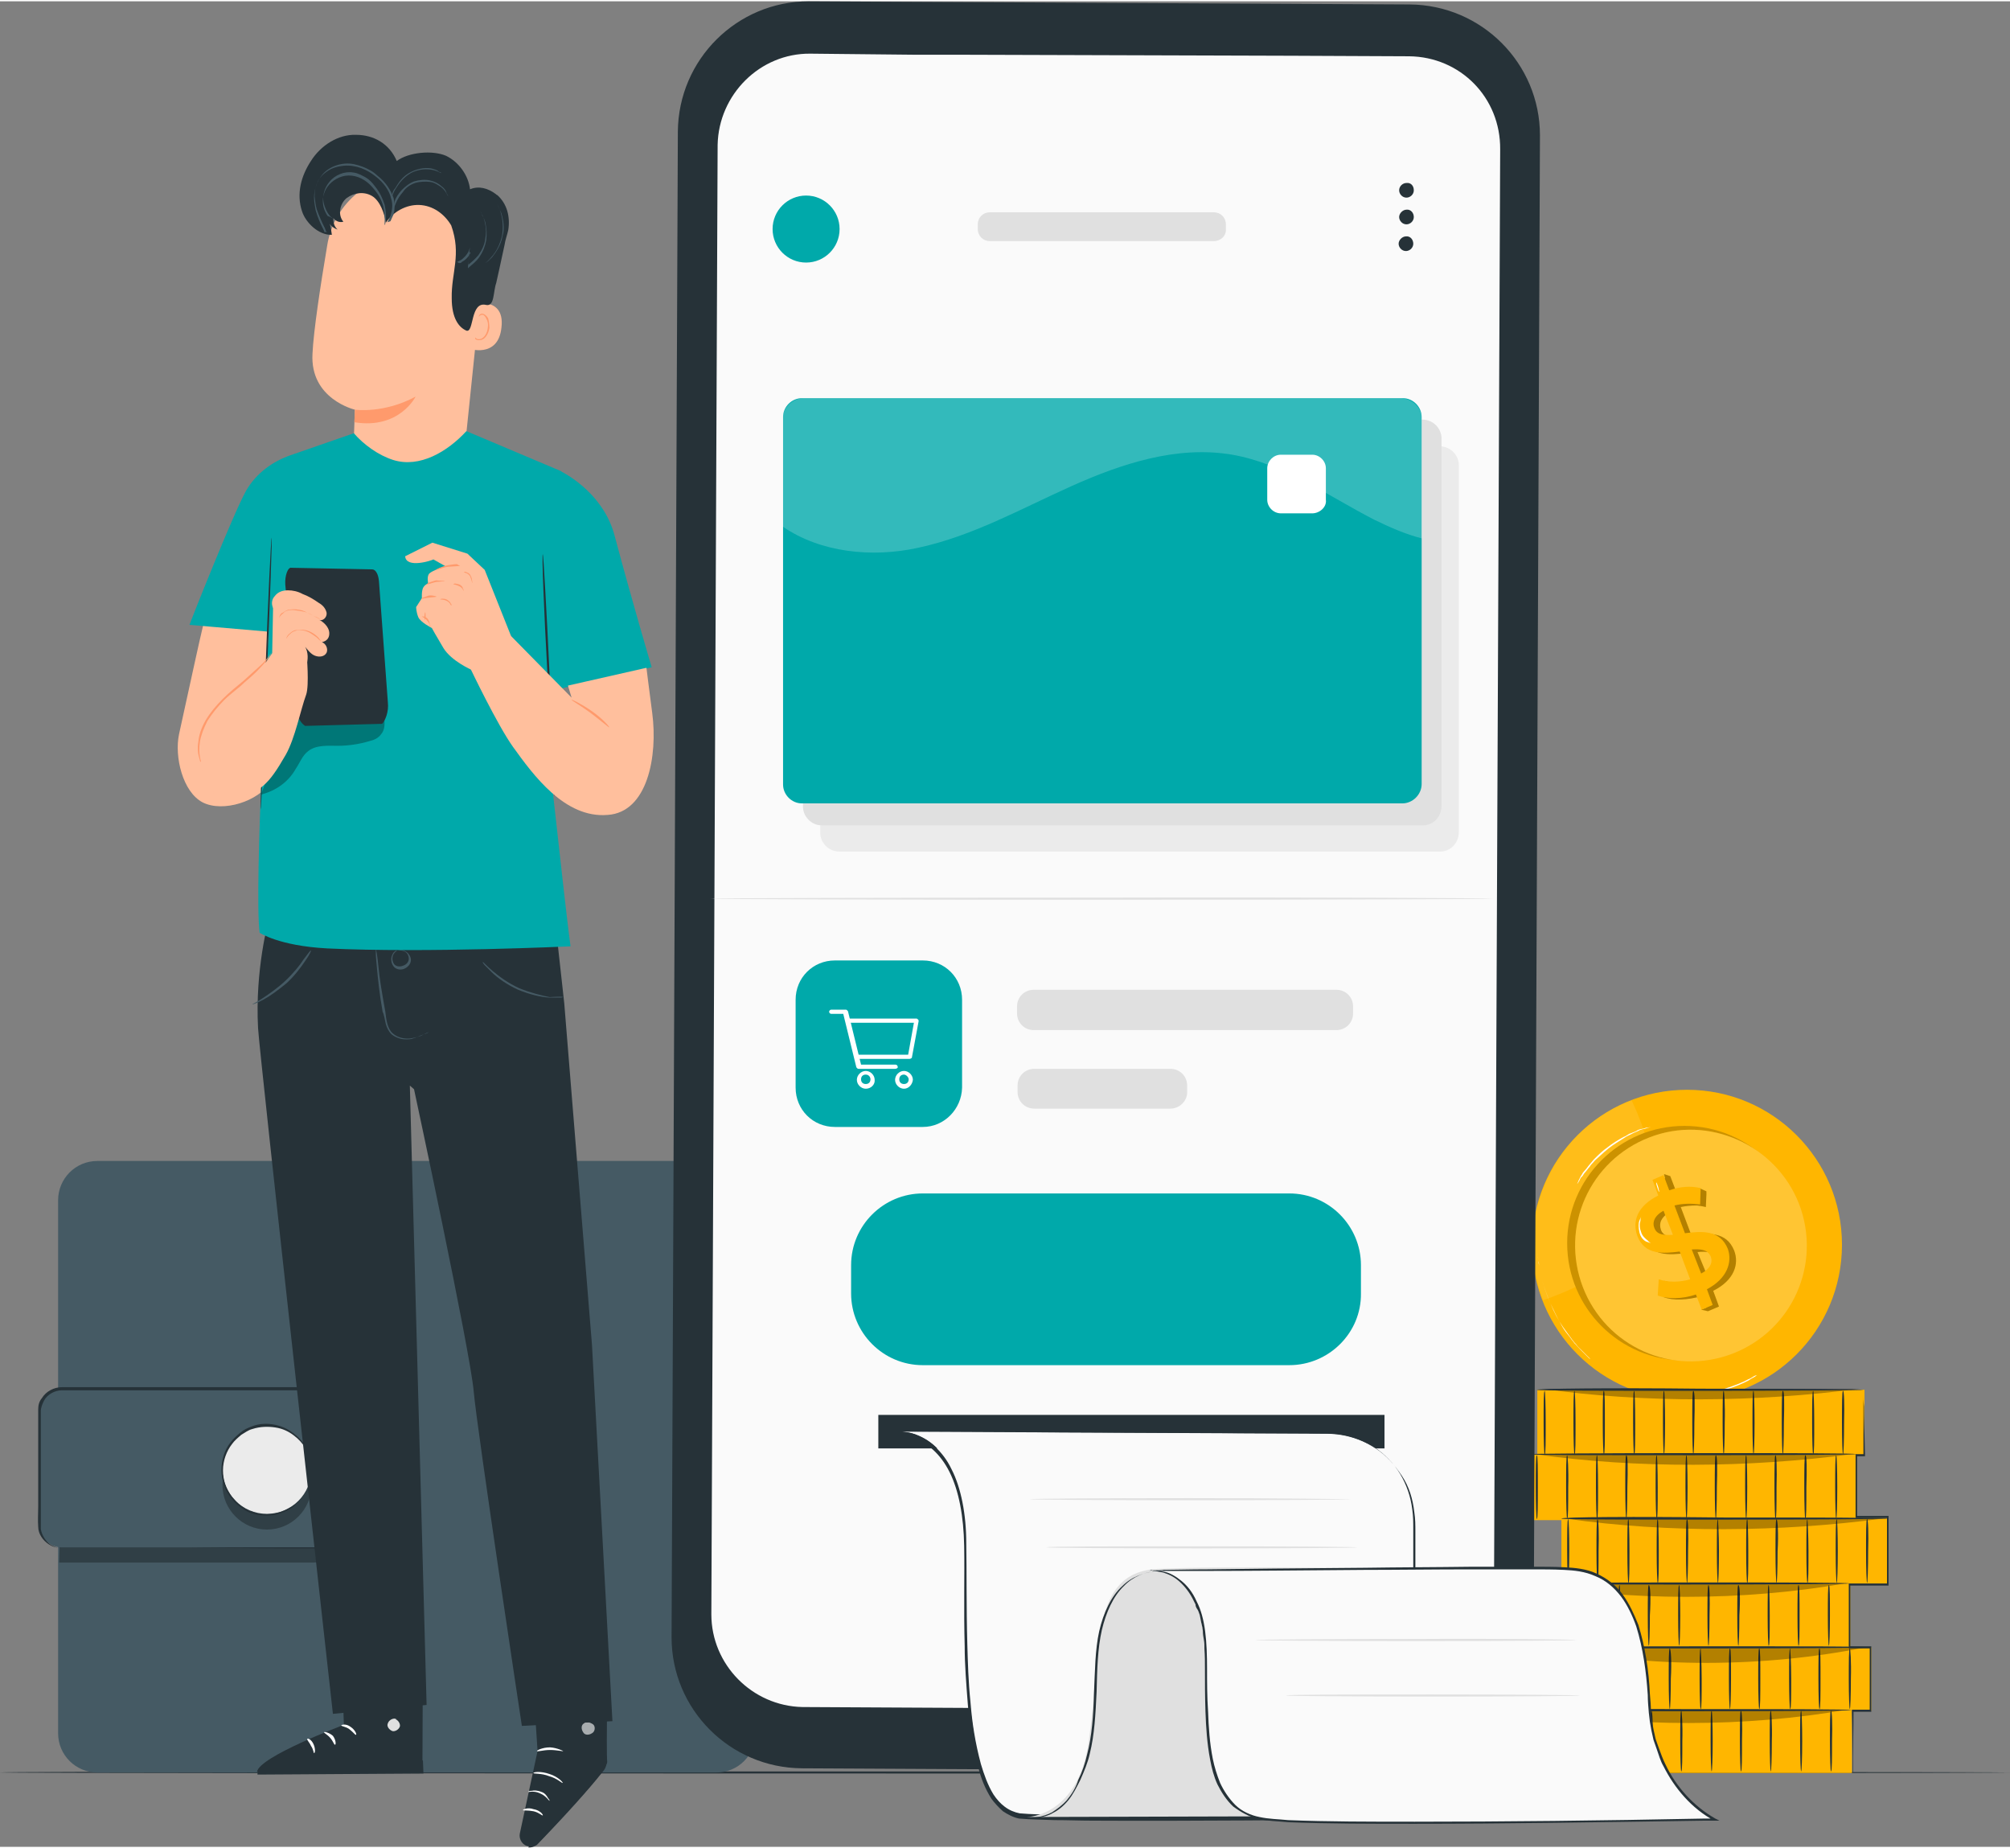 <?xml version="1.0" encoding="utf-8"?>
<!-- Generator: Adobe Illustrator 24.3.0, SVG Export Plug-In . SVG Version: 6.00 Build 0)  -->
<svg width="384" height="353" version="1.1" id="Layer_1" xmlns="http://www.w3.org/2000/svg" xmlns:xlink="http://www.w3.org/1999/xlink" x="0px" y="0px"
	 viewBox="0 0 384 352.5" style="enable-background:new 0 0 384 352.5;" xml:space="preserve">
<rect x="0" y="0" width="384" height="352.5" fill="#808080" stroke="none"/>
<style type="text/css">
	.st0{display:none;}
	.st1{display:inline;fill:#F5F5F5;}
	.st2{fill:#E0E0E0;}
	.st3{fill:#FFFFFF;}
	.st4{opacity:0.5;}
	.st5{fill:#EBEBEB;}
	.st6{fill:#263238;}
	.st7{fill:#455A64;}
	.st8{opacity:0.3;}
	.st9{fill:#FFB600;}
	.st10{opacity:0.1;}
	.st11{opacity:0.2;}
	.st12{fill:none;stroke:#FBFBFB;stroke-width:0.847;stroke-miterlimit:8.467;}
	.st13{fill:#FAFAFA;}
	.st14{fill:#00A9AA;}
	.st15{fill:#FFBF9D;}
	.st16{fill:#FF9A6C;}
	.st17{opacity:0.6;}
	.st18{fill:none;}
</style>
<g id="Background_Complete">
</g>
<g id="Background_Simple" class="st0">
	<path class="st1" d="M314.7-5.7l-1.3,0.3c-11,2.8-19.8,11.1-22.4,22.1c-0.3,1.4-0.6,2.8-0.7,4.2c-0.9,10.4,3.9,21.1,12.1,27.5
		c5,3.9,11.1,6.4,14.2,11.6c4.2,6.8,1.7,15.6-0.9,23.1c-2.6,7.5-5.1,16.2-0.9,23.1c2.6,4.3,7.4,6.8,12.2,8.2
		c12.9,3.3,27.1-2,36.2-11.6s13.8-22.7,15.1-35.9c1.9-18.4-2.6-37.8-14.3-52.3C352.4,0.1,333-8.7,314.7-5.7z"/>
	<path class="st1" d="M46.8,111.6l1.3,0.6c10.5,4.2,22.5,2.5,31-4.7c1.1-0.9,2.1-2,3.1-3.1c6.8-7.8,9.3-19.3,6.4-29.4
		c-1.8-6-5.3-11.6-4.7-17.8c0.7-7.9,7.8-13.6,14.3-18.1c6.5-4.5,13.7-10.2,14.3-18.1c0.4-5-2-9.9-5.2-13.8
		C98.8-3.2,84.1-7.2,71.1-4.7C58.2-2.4,46.6,5.5,37.7,15.3C25.4,29,17.7,47.3,18.6,66C19.5,84.6,30.1,103.1,46.8,111.6z"/>
	<circle class="st1" cx="335.4" cy="155.9" r="20.6"/>
</g>
<g id="Floor">
</g>
<g id="Wallet">
</g>
<g id="Coins">
</g>
<g id="Device">
</g>
<g id="Speech_Bubble">
</g>
<g id="Character_00000152984426029598289380000015715149850723678117_">
	<g>
		<g>
			<g>
				<g>
					<g>
						<g>
							<g>
								<path class="st2" d="M291.8,157.7l-0.6-3c-1.1,0.4-1.4,1.1-1.3,1.8C290.1,157.4,290.8,157.7,291.8,157.7z"/>
							</g>
						</g>
					</g>
				</g>
			</g>
		</g>
		<g>
			<g>
				<g>
					<g>
						<g>
							<g>
								<g>
									<path class="st3" d="M215.2,32.8l-2.8,8.9l-0.9-0.2l2.5-8.2l-2.1-0.7l0.2-0.9L215.2,32.8z"/>
								</g>
							</g>
							<g>
								<g>
									<path class="st3" d="M221.8,43.7l-0.2,0.9l-6.3-2l0.2-0.7l4.9-2.4c1.3-0.7,1.7-1.2,1.9-1.9c0.3-1-0.2-1.9-1.7-2.3
										c-1-0.3-2-0.2-2.8,0.2l-0.6-0.8c0.9-0.6,2.2-0.7,3.5-0.2c1.8,0.6,2.8,1.9,2.2,3.3c-0.2,0.9-0.8,1.5-2.3,2.3l-4,2
										L221.8,43.7z"/>
								</g>
							</g>
							<g>
								<g>
									<path class="st3" d="M231.7,45.2l-1.8-0.6l-0.8,2.3l-0.9-0.2l0.8-2.3l-5.1-1.7l0.2-0.7l6.6-4.5l1,0.3l-6.4,4.3l3.9,1.2
										l0.7-2l0.9,0.2l-0.7,2l1.8,0.6L231.7,45.2z"/>
								</g>
							</g>
							<g>
								<g>
									<path class="st3" d="M245.4,49.4l-1.8-0.6l-0.8,2.3L242,51l0.8-2.3l-5.1-1.7l0.2-0.7l6.6-4.5l1,0.3l-6.4,4.3l3.9,1.2l0.7-2
										l0.9,0.2l-0.7,2l1.8,0.6L245.4,49.4z"/>
								</g>
							</g>
							<g>
								<g>
									<path class="st3" d="M253.4,51.5c-0.6,1.5-2,2.3-4.1,1.7c-1.3-0.4-2.3-1.3-2.9-2.1l0.7-0.6c0.4,0.8,1.3,1.5,2.4,1.9
										c1.5,0.6,2.5,0,2.9-1.1c0.3-1.2-0.2-2.1-2.3-2.8l-2-0.6l1.9-4.3l5,1.5l-0.2,0.9l-4.1-1.3l-1.2,2.8l1.2,0.3
										C253.1,48.6,253.9,50,253.4,51.5z"/>
								</g>
							</g>
							<g>
								<g>
									<path class="st3" d="M262.2,54.3c-0.6,1.7-2.2,2.3-3.9,1.8c-2.3-0.8-3.1-2.8-2.3-5.6c0.9-3.1,3.1-4.2,5.5-3.4
										c0.9,0.2,1.5,0.6,2,1.2l-0.6,0.6c-0.3-0.4-0.9-0.8-1.7-0.9c-2-0.6-3.5,0.2-4.3,2.8c-0.1,0.2-0.2,0.4-0.2,0.8
										c0.8-0.9,2-1.1,3.2-0.7C261.8,51.2,262.7,52.6,262.2,54.3z M261.3,54c0.3-1.2-0.2-2.2-1.7-2.6c-1.4-0.4-2.5,0.2-2.9,1.3
										c-0.3,1,0.2,2.2,1.8,2.6C259.8,55.7,260.9,55.3,261.3,54z"/>
								</g>
							</g>
							<g>
								<g>
									<path class="st3" d="M274.4,58.3c-0.4,1.5-2,2.3-4.1,1.7c-1.3-0.4-2.3-1.3-2.9-2.1l0.7-0.6c0.4,0.8,1.3,1.5,2.4,1.9
										c1.5,0.4,2.5,0,2.9-1.1c0.3-1.1-0.2-2-1.9-2.5l-0.7-0.2l0.2-0.7l3.4-2.3l-4.5-1.4l0.2-0.9l5.7,1.9l-0.2,0.7l-3.5,2.3
										C274.2,55.4,274.9,56.8,274.4,58.3z"/>
								</g>
							</g>
							<g>
								<g>
									<path class="st3" d="M283.4,60.9c-0.6,1.7-2.2,2.3-3.9,1.8c-2.3-0.8-3.1-2.8-2.3-5.6c0.9-3.1,3.1-4.2,5.5-3.4
										c0.9,0.2,1.5,0.6,2,1.2l-0.6,0.6c-0.3-0.4-0.9-0.8-1.7-0.9c-2-0.6-3.5,0.2-4.3,2.8c-0.1,0.2-0.2,0.4-0.2,0.8
										c0.8-0.9,2-1.1,3.2-0.7C283,57.8,283.9,59.3,283.4,60.9z M282.5,60.6c0.3-1.2-0.2-2.2-1.7-2.6c-1.3-0.4-2.5,0.2-2.9,1.3
										c-0.3,1,0.2,2.2,1.8,2.6C281,62.3,282.2,61.9,282.5,60.6z"/>
								</g>
							</g>
							<g>
								<g>
									<path class="st3" d="M293.5,57.3l-0.2,0.7l-6.4,7.1l-1-0.3l6.2-7.1l-4.5-1.4l-0.6,1.7l-0.9-0.2l0.9-2.5L293.5,57.3z"/>
								</g>
							</g>
						</g>
						<g class="st4">
							<g>
								<g>
									<path class="st5" d="M238.1,31.4l-22.1-6.8c-2.2-0.7-3.4-3.1-2.8-5.3l4.5-14.5c0.7-2.2,3.1-3.4,5.3-2.8l22.1,6.8
										c2.2,0.7,3.4,3.1,2.8,5.3l-4.5,14.5C242.6,30.9,240.4,32.1,238.1,31.4z"/>
								</g>
							</g>
						</g>
						<g>
							<g>
								<g>
									<path class="st2" d="M214,17.1l0.4-1.4l15.4,4.9c1.8,0.6,3.8-0.4,4.2-2.2c0.6-1.8-0.4-3.8-2.2-4.2l-15.4-4.9l0.4-1.4
										l15.4,4.9c2.5,0.8,4.1,3.5,3.2,6.2c-0.9,2.6-3.5,4.1-6.2,3.2L214,17.1z"/>
								</g>
							</g>
						</g>
						<g>
							<g>
								<g>
									
										<rect x="239.4" y="14.5" transform="matrix(0.298 -0.955 0.955 0.298 149.414 243.39)" class="st2" width="1.5" height="11.1"/>
								</g>
							</g>
						</g>
					</g>
				</g>
			</g>
		</g>
		<g>
			<g>
				<path class="st6" d="M384,338.3c0,0.1-86,0.2-192,0.2S0,338.4,0,338.3c0-0.2,86-0.2,192-0.2C298,338.2,384,338.2,384,338.3z"/>
			</g>
		</g>
		<g>
			<g>
				<path class="st7" d="M136.9,338.3H18.6c-4.1,0-7.5-3.3-7.5-7.5V229c0-4.1,3.3-7.5,7.5-7.5h118.3c4.1,0,7.5,3.3,7.5,7.5v101.8
					C144.3,335,141,338.3,136.9,338.3z"/>
			</g>
			<g class="st8">
				<path d="M11.3,298.2h48.6c1.9,0,3.4-1.5,3.4-3.4l0,0H11.4L11.3,298.2z"/>
			</g>
			<g>
				<g>
					<path class="st7" d="M60.9,295.3H11.8c-2.3,0-4.2-1.9-4.2-4.2v-21.8c0-2.3,1.9-4.2,4.2-4.2h49c2.3,0,4.2,1.9,4.2,4.2V291
						C65.1,293.3,63.1,295.3,60.9,295.3z"/>
				</g>
				<g>
					<g>
						<path class="st6" d="M60.9,295.3c0,0,0.6,0.1,1.7-0.4c0.6-0.2,1.1-0.6,1.7-1.3c0.6-0.6,0.9-1.5,0.9-2.5c0-4.2,0-10.4-0.1-18
							c0-0.9,0-2,0-2.9c0-0.6,0-1-0.1-1.5c-0.1-0.6-0.2-0.9-0.6-1.3c-0.6-0.9-1.3-1.7-2.3-1.9c-0.6-0.2-1-0.2-1.5-0.2s-1.1,0-1.7,0
							c-4.5,0-9.3,0-14.3,0c-10,0-21.1,0-32.8,0c-1.3,0-2.8,0.8-3.4,2c-0.3,0.6-0.6,1.3-0.6,2s0,1.4,0,2.1c0,2.8,0,5.6,0,8.4
							c0,2.8,0,5.4,0,8.1c0,1.3,0,2.6,0,3.9c0.2,1.2,0.9,2.3,1.9,3c0.6,0.3,1.1,0.6,1.7,0.6c0.6,0,1.2,0,1.9,0c1.2,0,2.4,0,3.6,0
							c2.3,0,4.6,0,7,0c4.5,0,8.6,0,12.5,0c7.6,0,13.7,0.1,18,0.1c2.1,0,3.8,0,5,0c0.6,0,0.9,0,1.3,0
							C60.7,295.2,60.9,295.3,60.9,295.3s-0.2,0-0.4,0c-0.3,0-0.8,0-1.3,0c-1.1,0-2.8,0-5,0c-4.2,0-10.4,0-18,0.1
							c-3.9,0-7.9,0-12.5,0c-2.2,0-4.5,0-7,0c-1.2,0-2.3,0-3.6,0c-0.6,0-1.2,0-1.9,0c-0.7-0.1-1.3-0.3-1.9-0.7c-1.1-0.7-2-2-2-3.3
							c-0.1-1.3,0-2.6,0-3.9c0-2.6,0-5.3,0-8.1c0-2.8,0-5.5,0-8.4c0-0.7,0-1.4,0-2.1c0-0.8,0.2-1.5,0.7-2.1c0.8-1.3,2.3-2.1,3.9-2.1
							c11.6,0,22.7,0,32.8,0c5,0,9.8,0,14.3,0c0.6,0,1.1,0,1.7,0s1.1,0,1.7,0.2c1.1,0.3,2,1.1,2.4,2c0.2,0.6,0.4,1,0.6,1.5
							c0.1,0.6,0,1,0.1,1.5c0,1,0,2,0,2.9c0,7.6-0.1,13.7-0.1,18c0,1.1-0.4,2-0.9,2.6c-0.6,0.7-1.2,1-1.7,1.3
							c-0.4,0.3-0.9,0.2-1.3,0.3C61,295.3,60.9,295.3,60.9,295.3z"/>
					</g>
				</g>
			</g>
			<g class="st8">
				<g>
					<circle cx="51" cy="283.4" r="8.5"/>
				</g>
			</g>
			<g>
				<g>
					<ellipse class="st5" cx="51" cy="280.4" rx="8.5" ry="8.5"/>
				</g>
				<g>
					<g>
						<path class="st6" d="M59.5,280.4c-0.1,0,0-0.8-0.3-2c-0.3-1.3-1.2-3.1-3.1-4.5c-0.9-0.7-2.1-1.3-3.5-1.5
							c-1.3-0.2-2.9-0.2-4.4,0.3c-0.8,0.2-1.4,0.7-2.1,1.1c-0.7,0.6-1.3,1.1-1.8,1.8c-1,1.3-1.7,3.1-1.7,5c0,1.9,0.6,3.5,1.7,5
							c0.6,0.7,1.1,1.3,1.8,1.8s1.3,0.9,2.1,1.1c1.4,0.6,3,0.6,4.4,0.3c1.3-0.2,2.5-0.9,3.5-1.5c2-1.4,2.8-3.3,3.1-4.5
							C59.5,281.2,59.4,280.4,59.5,280.4c0,0,0.1,0.8-0.2,2.1c-0.2,1.3-1.1,3.2-3.1,4.9c-0.9,0.8-2.2,1.3-3.6,1.7
							c-1.4,0.2-3.1,0.2-4.5-0.3c-0.8-0.2-1.5-0.7-2.2-1.2s-1.3-1.1-1.9-1.9c-1.1-1.4-1.7-3.3-1.7-5.2s0.6-3.8,1.7-5.2
							c0.6-0.8,1.2-1.3,1.9-1.9c0.7-0.6,1.4-0.9,2.2-1.2c1.5-0.6,3.1-0.6,4.5-0.3s2.6,0.9,3.6,1.7c2,1.5,2.8,3.4,3.1,4.9
							C59.5,279.6,59.5,280.4,59.5,280.4z"/>
					</g>
				</g>
			</g>
		</g>
		<g>
			<g>
				<g>
					<g>
						<g>
							<g>
								<g>
									<g>
										<g>
											<g>
												<g>
													<ellipse class="st9" cx="322.3" cy="237.5" rx="29.6" ry="29.6"/>
												</g>
											</g>
										</g>
									</g>
									<g class="st10">
										<g>
											<g>
												<g>
													<path class="st3" d="M311.7,209.9c-15.2,5.8-22.8,23-16.9,38.2c0,0,19.8-6.6,21.3-16.2
														C317.9,222.3,311.7,209.9,311.7,209.9z"/>
												</g>
											</g>
										</g>
									</g>
									<g>
										<g>
											<g>
												<g>
													<ellipse class="st9" cx="321.8" cy="237.2" rx="22.4" ry="22.4"/>
												</g>
											</g>
										</g>
									</g>
									<g class="st11">
										<g>
											<g>
												<g>
													<ellipse cx="321.8" cy="237.2" rx="22.4" ry="22.4"/>
												</g>
											</g>
										</g>
									</g>
									<g>
										<g>
											<g>
												<g>
													<path class="st9" d="M343.7,229.7c4.4,11.5-1.3,24.2-12.7,28.6c-11.5,4.4-24.2-1.3-28.6-12.7
														c-4.4-11.5,1.3-24.2,12.7-28.6C326.4,212.6,339.3,218.4,343.7,229.7z"/>
												</g>
											</g>
										</g>
									</g>
									<g class="st11">
										<g>
											<g>
												<g>
													<path class="st3" d="M343.7,229.7c4.4,11.5-1.3,24.2-12.7,28.6c-11.5,4.4-24.2-1.3-28.6-12.7
														c-4.4-11.5,1.3-24.2,12.7-28.6C326.4,212.6,339.3,218.4,343.7,229.7z"/>
												</g>
											</g>
										</g>
									</g>
								</g>
							</g>
						</g>
					</g>
					<g>
						<g>
							<g>
								<g>
									<g>
										<g>
											<path class="st9" d="M323.1,235.6l-2-5.3l0,0c0.9-0.2,2-0.3,3.1-0.3c0.9,0.1,1.7,0.3,1.7,0.3v-0.2l0.1-2.2v-0.6l-1.3-0.6
												l-0.3,0.3c-1.3-0.2-2.9-0.1-4.2,0.3l-1.1-2.9l-1.2-0.4l0.2,0.8l-1.3,0.6l1.1,3c-3.9,2-5,5.1-4,7.7c1.4,3.6,5,3.4,8.1,3
												l2,5.3c-2,0.6-4.3,0.6-6,0l-0.2,3.1c1.8,0.7,4.6,0.6,7.3-0.2l0.9,2.2l-1,0.4l1.3,0.3l2.1-0.9l-1.1-3c4-2,5-5.1,4-7.7
												C329.8,234.9,326.3,235.3,323.1,235.6z M320.8,235.9c-1.7,0.2-3.1,0-3.5-1.3c-0.4-1.2,0-2.3,1.7-3.4L320.8,235.9z
												 M321.1,230.4L321.1,230.4L321.1,230.4L321.1,230.4z M326.2,243.5l-1.9-4.6c1.8-0.2,3.1,0,3.6,1.3
												C328.4,241.2,327.9,242.4,326.2,243.5z"/>
										</g>
									</g>
								</g>
							</g>
						</g>
						<g class="st8">
							<g>
								<g>
									<g>
										<g>
											<path d="M323.1,235.6l-2-5.3l0,0c0.9-0.2,2-0.3,3.1-0.3c0.9,0.1,1.7,0.3,1.7,0.3v-0.2l0.1-2.2v-0.6l-1.3-0.6l-0.3,0.3
												c-1.3-0.2-2.9-0.1-4.2,0.3l-1.1-2.9l-1.2-0.4l0.2,0.8l-1.3,0.6l1.1,3c-3.9,2-5,5.1-4,7.7c1.4,3.6,5,3.4,8.1,3l2,5.3
												c-2,0.6-4.3,0.6-6,0l-0.2,3.1c1.8,0.7,4.6,0.6,7.3-0.2l0.9,2.2l-1,0.4l1.3,0.3l2.1-0.9l-1.1-3c4-2,5-5.1,4-7.7
												C329.8,234.9,326.3,235.3,323.1,235.6z M320.8,235.9c-1.7,0.2-3.1,0-3.5-1.3c-0.4-1.2,0-2.3,1.7-3.4L320.8,235.9z
												 M321.1,230.4L321.1,230.4L321.1,230.4L321.1,230.4z M326.2,243.5l-1.9-4.6c1.8-0.2,3.1,0,3.6,1.3
												C328.4,241.2,327.9,242.4,326.2,243.5z"/>
										</g>
									</g>
								</g>
							</g>
						</g>
						<g>
							<g>
								<g>
									<g>
										<path class="st9" d="M326.1,246l1.1,3l-2.1,0.9L324,247c-2.6,0.9-5.4,0.9-7.3,0.2l0.2-3.1c1.7,0.6,4,0.6,6,0l-2-5.3
											c-3.2,0.4-6.7,0.7-8.1-3c-1-2.8,0-5.7,4-7.7l-1.1-3l2.1-0.9l1.1,2.9c2-0.7,4.2-0.9,6-0.4l-0.1,3.1
											c-1.7-0.2-3.3-0.2-4.9,0.2l2,5.3c3.2-0.4,6.7-0.7,8.2,3C331,240.9,329.9,244,326.1,246z M319.6,235.6l-1.8-4.6
											c-1.8,1-2.2,2.3-1.7,3.4C316.6,235.6,317.9,235.7,319.6,235.6z M326.8,239.7c-0.6-1.3-1.9-1.4-3.6-1.3l1.8,4.6
											C326.7,242.1,327.3,240.9,326.8,239.7z"/>
									</g>
								</g>
							</g>
						</g>
					</g>
				</g>
				<g>
					<g>
						<g>
							<g>
								<g>
									<path class="st3" d="M303.9,259.4c0,0-0.1-0.1-0.2-0.2c-0.2-0.2-0.3-0.3-0.6-0.6c-0.2-0.2-0.6-0.6-0.9-0.9
										c-0.3-0.3-0.8-0.7-1.1-1.2c-0.2-0.2-0.4-0.4-0.6-0.7c-0.2-0.2-0.4-0.6-0.6-0.8c-0.4-0.6-0.9-1.2-1.3-1.8
										c-0.9-1.3-1.7-2.8-2.4-4.5c-0.7-1.7-1.3-3.3-1.7-4.9c-0.2-0.8-0.3-1.5-0.4-2.2c-0.1-0.3-0.1-0.7-0.2-1
										c0-0.3-0.1-0.6-0.1-0.9c-0.1-0.6-0.1-1.1-0.1-1.7s0-0.9,0-1.2c0-0.3,0-0.6,0-0.8s0-0.2,0-0.2s0,0.1,0,0.2
										c0,0.2,0,0.4,0,0.8c0,0.3,0,0.8,0,1.2c0,0.6,0,1,0.1,1.7c0,0.2,0.1,0.6,0.1,0.9s0.1,0.7,0.2,1c0.1,0.7,0.2,1.4,0.4,2.2
										c0.4,1.5,0.9,3.1,1.7,4.9c0.8,1.7,1.5,3.1,2.3,4.5c0.4,0.7,0.9,1.3,1.3,1.8c0.2,0.2,0.4,0.6,0.6,0.8
										c0.2,0.2,0.4,0.6,0.6,0.7c0.3,0.4,0.8,0.9,1.1,1.2c0.3,0.3,0.6,0.6,0.9,0.9c0.2,0.2,0.4,0.4,0.6,0.6
										C303.8,259.3,303.9,259.4,303.9,259.4z"/>
								</g>
							</g>
						</g>
					</g>
				</g>
				<g>
					<g>
						<g>
							<g>
								<g>
									<path class="st3" d="M315.4,237.2c0,0-0.3-0.1-0.9-0.3c-0.6-0.3-1.1-0.9-1.3-1.8c-0.2-0.9-0.2-1.7,0-2.2s0.4-0.9,0.4-0.9
										s-0.2,0.3-0.2,0.9c-0.2,0.6-0.2,1.3,0.1,2.1c0.2,0.8,0.8,1.3,1.3,1.7C315,237,315.4,237.2,315.4,237.2z"/>
								</g>
							</g>
						</g>
					</g>
				</g>
				<g>
					<g>
						<g>
							<g>
								<g>
									<path class="st3" d="M317,227.4c-0.1,0-0.2-0.3-0.4-0.9c-0.2-0.6-0.2-0.9-0.2-0.9c0.1,0,0.2,0.3,0.4,0.9
										C316.9,227,317,227.4,317,227.4z"/>
								</g>
							</g>
						</g>
					</g>
				</g>
				<g>
					<g>
						<g>
							<g>
								<g>
									<path class="st3" d="M315.4,215c0,0-0.2,0.1-0.7,0.2c-0.2,0.1-0.6,0.2-0.8,0.2c-0.3,0.1-0.7,0.2-1,0.4
										c-0.4,0.2-0.8,0.3-1.3,0.6c-0.4,0.2-0.9,0.4-1.3,0.7c-0.9,0.6-2,1.2-3,2c-1,0.8-1.9,1.7-2.6,2.3c-0.3,0.4-0.8,0.8-1,1.2
										c-0.3,0.3-0.6,0.8-0.9,1.1s-0.4,0.7-0.7,0.9c-0.2,0.2-0.3,0.6-0.4,0.7c-0.2,0.4-0.4,0.6-0.4,0.6s0.1-0.2,0.3-0.7
										c0.1-0.2,0.2-0.4,0.4-0.8c0.2-0.2,0.3-0.6,0.6-0.9s0.6-0.7,0.9-1.1c0.3-0.4,0.7-0.8,1-1.2c0.8-0.8,1.7-1.7,2.6-2.3
										c1-0.8,2-1.4,3.1-2c0.6-0.2,0.9-0.6,1.4-0.7c0.4-0.2,0.9-0.3,1.3-0.6c0.4-0.2,0.8-0.2,1.1-0.3s0.6-0.2,0.9-0.2
										C315.1,215.1,315.4,215,315.4,215z"/>
								</g>
							</g>
						</g>
					</g>
				</g>
				<g>
					<g>
						<g>
							<g>
								<g>
									<path class="st3" d="M335.8,262.3c0,0-0.2,0.1-0.4,0.3c-0.2,0.2-0.8,0.4-1.3,0.8c-1.1,0.6-2.8,1.3-4.5,1.8
										c-1.9,0.6-3.5,0.7-4.9,0.8c-0.6,0-1.1,0-1.5,0c-0.3,0-0.6,0-0.6-0.1c0,0,0.2,0,0.6,0s0.9,0,1.4-0.1c1.3-0.1,3-0.2,4.9-0.8
										c1.9-0.6,3.4-1.2,4.5-1.8c0.6-0.2,1-0.6,1.3-0.7C335.7,262.4,335.8,262.3,335.8,262.3z"/>
								</g>
							</g>
						</g>
					</g>
				</g>
			</g>
		</g>
		<g>
			<g>
				<g>
					<g>
						<g>
							<rect x="293.7" y="265.2" class="st9" width="62.5" height="12.6"/>
						</g>
					</g>
				</g>
				<g>
					<g>
						<g>
							<g>
								<path class="st6" d="M352.1,265.4c-0.2,0-0.2,2.8-0.2,6.1c0,3.3,0.1,6.1,0.2,6.1s0.2-2.8,0.2-6.1
									C352.4,268,352.3,265.4,352.1,265.4z"/>
							</g>
						</g>
					</g>
				</g>
				<g>
					<g>
						<g>
							<g>
								<path class="st6" d="M346.4,265.4c-0.2,0-0.2,2.8-0.2,6.1c0,3.3,0.1,6.1,0.2,6.1c0.2,0,0.2-2.8,0.2-6.1
									C346.6,268.1,346.5,265.4,346.4,265.4z"/>
							</g>
						</g>
					</g>
				</g>
				<g>
					<g>
						<g>
							<g>
								<path class="st6" d="M340.6,265.4c-0.2,0-0.2,2.8-0.2,6.1c0,3.3,0.1,6.1,0.2,6.1s0.2-2.8,0.2-6.1
									C340.9,268,340.9,265.4,340.6,265.4z"/>
							</g>
						</g>
					</g>
				</g>
				<g>
					<g>
						<g>
							<g>
								<path class="st6" d="M335,265.4c-0.2,0-0.2,2.8-0.2,6.1c0,3.3,0.1,6.1,0.2,6.1s0.2-2.8,0.2-6.1
									C335.2,268.1,335.1,265.4,335,265.4z"/>
							</g>
						</g>
					</g>
				</g>
				<g>
					<g>
						<g>
							<g>
								<path class="st6" d="M329.3,265.4c-0.2,0-0.2,2.8-0.2,6.1c0,3.3,0.1,6.1,0.2,6.1s0.2-2.8,0.2-6.1
									C329.6,268,329.4,265.4,329.3,265.4z"/>
							</g>
						</g>
					</g>
				</g>
				<g>
					<g>
						<g>
							<g>
								<path class="st6" d="M323.5,265.4c-0.2,0-0.2,2.8-0.2,6.1c0,3.3,0.1,6.1,0.2,6.1s0.2-2.8,0.2-6.1
									C323.8,268.1,323.8,265.4,323.5,265.4z"/>
							</g>
						</g>
					</g>
				</g>
				<g>
					<g>
						<g>
							<g>
								<path class="st6" d="M317.9,265.4c-0.2,0-0.2,2.8-0.2,6.1c0,3.3,0.1,6.1,0.2,6.1s0.2-2.8,0.2-6.1
									C318.1,268,318,265.4,317.9,265.4z"/>
							</g>
						</g>
					</g>
				</g>
				<g>
					<g>
						<g>
							<g>
								<path class="st6" d="M312.2,265.4c-0.2,0-0.2,2.8-0.2,6.1c0,3.3,0.1,6.1,0.2,6.1c0.2,0,0.2-2.8,0.2-6.1
									C312.4,268.1,312.3,265.4,312.2,265.4z"/>
							</g>
						</g>
					</g>
				</g>
				<g>
					<g>
						<g>
							<g>
								<path class="st6" d="M306.4,265.4c-0.2,0-0.2,2.8-0.2,6.1c0,3.3,0.1,6.1,0.2,6.1c0.2,0,0.2-2.8,0.2-6.1
									C306.6,268,306.6,265.4,306.4,265.4z"/>
							</g>
						</g>
					</g>
				</g>
				<g>
					<g>
						<g>
							<g>
								<path class="st6" d="M300.8,265.4c-0.2,0-0.2,2.8-0.2,6.1c0,3.3,0.1,6.1,0.2,6.1c0.2,0,0.2-2.8,0.2-6.1
									C301,268.1,300.9,265.4,300.8,265.4z"/>
							</g>
						</g>
					</g>
				</g>
				<g>
					<g>
						<g>
							<g>
								<path class="st6" d="M295.1,265.4c-0.2,0-0.2,2.8-0.2,6.1c0,3.3,0.1,6.1,0.2,6.1c0.2,0,0.2-2.8,0.2-6.1
									C295.3,268.1,295.2,265.4,295.1,265.4z"/>
							</g>
						</g>
					</g>
				</g>
				<g class="st8">
					<g>
						<g>
							<g>
								<path d="M355.2,265c-19.5,2.6-41,2.8-60.6,0H355.2z"/>
							</g>
						</g>
					</g>
				</g>
				<g>
					<g>
						<g>
							<g>
								<path class="st6" d="M293.6,265.2c0,0.2,14,0.2,31.2,0.2s31.2-0.1,31.2-0.2s-14-0.2-31.2-0.2
									C307.6,264.8,293.6,265,293.6,265.2z"/>
							</g>
						</g>
					</g>
				</g>
			</g>
			<g>
				<g>
					<g>
						<g>
							<rect x="292.3" y="277.5" class="st9" width="62.5" height="12.6"/>
						</g>
					</g>
				</g>
				<g>
					<g>
						<g>
							<g>
								<path class="st6" d="M350.8,277.7c-0.2,0-0.2,2.8-0.2,6.1c0,3.3,0.1,6.1,0.2,6.1s0.2-2.8,0.2-6.1
									C351,280.4,350.9,277.7,350.8,277.7z"/>
							</g>
						</g>
					</g>
				</g>
				<g>
					<g>
						<g>
							<g>
								<path class="st6" d="M344.9,277.7c-0.2,0-0.2,2.8-0.2,6.1c0,3.3,0.1,6.1,0.2,6.1c0.2,0,0.2-2.8,0.2-6.1
									C345.2,280.5,345.2,277.7,344.9,277.7z"/>
							</g>
						</g>
					</g>
				</g>
				<g>
					<g>
						<g>
							<g>
								<path class="st6" d="M339.2,277.7c-0.2,0-0.2,2.8-0.2,6.1c0,3.3,0.1,6.1,0.2,6.1c0.2,0,0.2-2.8,0.2-6.1
									C339.5,280.4,339.4,277.7,339.2,277.7z"/>
							</g>
						</g>
					</g>
				</g>
				<g>
					<g>
						<g>
							<g>
								<path class="st6" d="M333.6,277.7c-0.2,0-0.2,2.8-0.2,6.1c0,3.3,0.1,6.1,0.2,6.1s0.2-2.8,0.2-6.1
									C333.8,280.4,333.7,277.7,333.6,277.7z"/>
							</g>
						</g>
					</g>
				</g>
				<g>
					<g>
						<g>
							<g>
								<path class="st6" d="M327.8,277.7c-0.2,0-0.2,2.8-0.2,6.1c0,3.3,0.1,6.1,0.2,6.1s0.2-2.8,0.2-6.1
									C328.1,280.5,328.1,277.7,327.8,277.7z"/>
							</g>
						</g>
					</g>
				</g>
				<g>
					<g>
						<g>
							<g>
								<path class="st6" d="M322.2,277.7c-0.2,0-0.2,2.8-0.2,6.1c0,3.3,0.1,6.1,0.2,6.1s0.2-2.8,0.2-6.1
									C322.4,280.5,322.3,277.7,322.2,277.7z"/>
							</g>
						</g>
					</g>
				</g>
				<g>
					<g>
						<g>
							<g>
								<path class="st6" d="M316.5,277.7c-0.2,0-0.2,2.8-0.2,6.1c0,3.3,0.1,6.1,0.2,6.1c0.2,0,0.2-2.8,0.2-6.1
									C316.7,280.5,316.6,277.7,316.5,277.7z"/>
							</g>
						</g>
					</g>
				</g>
				<g>
					<g>
						<g>
							<g>
								<path class="st6" d="M310.7,277.7c-0.2,0-0.2,2.8-0.2,6.1c0,3.3,0.1,6.1,0.2,6.1s0.2-2.8,0.2-6.1
									C311,280.5,311,277.7,310.7,277.7z"/>
							</g>
						</g>
					</g>
				</g>
				<g>
					<g>
						<g>
							<g>
								<path class="st6" d="M305.1,277.7c-0.2,0-0.2,2.8-0.2,6.1c0,3.3,0.1,6.1,0.2,6.1c0.2,0,0.2-2.8,0.2-6.1
									C305.3,280.4,305.2,277.7,305.1,277.7z"/>
							</g>
						</g>
					</g>
				</g>
				<g>
					<g>
						<g>
							<g>
								<path class="st6" d="M299.4,277.7c-0.2,0-0.2,2.8-0.2,6.1c0,3.3,0.1,6.1,0.2,6.1c0.2,0,0.2-2.8,0.2-6.1
									C299.7,280.4,299.5,277.7,299.4,277.7z"/>
							</g>
						</g>
					</g>
				</g>
				<g>
					<g>
						<g>
							<g>
								<path class="st6" d="M293.6,277.7c-0.2,0-0.2,2.8-0.2,6.1c0,3.3,0.1,6.1,0.2,6.1c0.2,0,0.2-2.8,0.2-6.1
									C293.8,280.5,293.8,277.7,293.6,277.7z"/>
							</g>
						</g>
					</g>
				</g>
				<g class="st8">
					<g>
						<g>
							<g>
								<path d="M353.8,277.5c-19.5,2.6-41,2.8-60.6,0H353.8z"/>
							</g>
						</g>
					</g>
				</g>
				<g>
					<g>
						<g>
							<g>
								<path class="st6" d="M292.2,277.5c0,0.2,14,0.2,31.2,0.2c17.2,0,31.2-0.1,31.2-0.2c0-0.2-14-0.2-31.2-0.2
									C306.2,277.3,292.2,277.4,292.2,277.5z"/>
							</g>
						</g>
					</g>
				</g>
			</g>
			<g>
				<g>
					<g>
						<g>
							<rect x="298.3" y="289.7" class="st9" width="62.5" height="12.6"/>
						</g>
					</g>
				</g>
				<g>
					<g>
						<g>
							<g>
								<path class="st6" d="M356.7,289.9c-0.2,0-0.2,2.8-0.2,6.1c0,3.3,0.1,6.1,0.2,6.1s0.2-2.8,0.2-6.1
									C357,292.7,356.9,289.9,356.7,289.9z"/>
							</g>
						</g>
					</g>
				</g>
				<g>
					<g>
						<g>
							<g>
								<path class="st6" d="M350.9,289.9c-0.2,0-0.2,2.8-0.2,6.1c0,3.3,0.1,6.1,0.2,6.1s0.2-2.8,0.2-6.1
									C351.1,292.7,351,289.9,350.9,289.9z"/>
							</g>
						</g>
					</g>
				</g>
				<g>
					<g>
						<g>
							<g>
								<path class="st6" d="M345.3,289.9c-0.2,0-0.2,2.8-0.2,6.1c0,3.3,0.1,6.1,0.2,6.1c0.2,0,0.2-2.8,0.2-6.1
									C345.5,292.7,345.3,289.9,345.3,289.9z"/>
							</g>
						</g>
					</g>
				</g>
				<g>
					<g>
						<g>
							<g>
								<path class="st6" d="M339.4,289.9c-0.2,0-0.2,2.8-0.2,6.1c0,3.3,0.1,6.1,0.2,6.1s0.2-2.8,0.2-6.1
									C339.8,292.7,339.6,289.9,339.4,289.9z"/>
							</g>
						</g>
					</g>
				</g>
				<g>
					<g>
						<g>
							<g>
								<path class="st6" d="M333.8,289.9c-0.2,0-0.2,2.8-0.2,6.1c0,3.3,0.1,6.1,0.2,6.1c0.2,0,0.2-2.8,0.2-6.1
									C334,292.7,333.9,289.9,333.8,289.9z"/>
							</g>
						</g>
					</g>
				</g>
				<g>
					<g>
						<g>
							<g>
								<path class="st6" d="M328.2,289.9c-0.2,0-0.2,2.8-0.2,6.1c0,3.3,0.1,6.1,0.2,6.1s0.2-2.8,0.2-6.1
									C328.4,292.7,328.2,289.9,328.2,289.9z"/>
							</g>
						</g>
					</g>
				</g>
				<g>
					<g>
						<g>
							<g>
								<path class="st6" d="M322.3,289.9c-0.2,0-0.2,2.8-0.2,6.1c0,3.3,0.1,6.1,0.2,6.1s0.2-2.8,0.2-6.1
									C322.6,292.7,322.5,289.9,322.3,289.9z"/>
							</g>
						</g>
					</g>
				</g>
				<g>
					<g>
						<g>
							<g>
								<path class="st6" d="M316.7,289.9c-0.2,0-0.2,2.8-0.2,6.1c0,3.3,0.1,6.1,0.2,6.1c0.2,0,0.2-2.8,0.2-6.1
									C316.9,292.7,316.8,289.9,316.7,289.9z"/>
							</g>
						</g>
					</g>
				</g>
				<g>
					<g>
						<g>
							<g>
								<path class="st6" d="M311.1,289.9c-0.2,0-0.2,2.8-0.2,6.1c0,3.3,0.1,6.1,0.2,6.1c0.2,0,0.2-2.8,0.2-6.1
									C311.3,292.7,311.2,289.9,311.1,289.9z"/>
							</g>
						</g>
					</g>
				</g>
				<g>
					<g>
						<g>
							<g>
								<path class="st6" d="M305.2,289.9c-0.2,0-0.2,2.8-0.2,6.1c0,3.3,0.1,6.1,0.2,6.1c0.2,0,0.2-2.8,0.2-6.1
									C305.5,292.7,305.4,289.9,305.2,289.9z"/>
							</g>
						</g>
					</g>
				</g>
				<g>
					<g>
						<g>
							<g>
								<path class="st6" d="M299.6,289.9c-0.2,0-0.2,2.8-0.2,6.1c0,3.3,0.1,6.1,0.2,6.1s0.2-2.8,0.2-6.1
									C299.8,292.7,299.7,289.9,299.6,289.9z"/>
							</g>
						</g>
					</g>
				</g>
				<g class="st8">
					<g>
						<g>
							<g>
								<path d="M359.7,289.8c-19.5,2.6-41,2.8-60.6,0H359.7z"/>
							</g>
						</g>
					</g>
				</g>
				<g>
					<g>
						<g>
							<g>
								<path class="st6" d="M298.3,289.8c0,0.2,14,0.2,31.2,0.2s31.2-0.1,31.2-0.2c0-0.2-14-0.2-31.2-0.2
									C312.2,289.4,298.3,289.5,298.3,289.8z"/>
							</g>
						</g>
					</g>
				</g>
			</g>
			<g>
				<g>
					<g>
						<g>
							<rect x="291" y="302.2" class="st9" width="62.5" height="12.1"/>
						</g>
					</g>
				</g>
				<g>
					<g>
						<g>
							<g>
								<path class="st6" d="M349.4,302.5c-0.2,0-0.2,2.6-0.2,5.8s0.1,5.8,0.2,5.8s0.2-2.6,0.2-5.8
									C349.6,305.1,349.6,302.5,349.4,302.5z"/>
							</g>
						</g>
					</g>
				</g>
				<g>
					<g>
						<g>
							<g>
								<path class="st6" d="M343.6,302.5c-0.2,0-0.2,2.6-0.2,5.8s0.1,5.8,0.2,5.8c0.2,0,0.2-2.6,0.2-5.8S343.8,302.5,343.6,302.5z"
									/>
							</g>
						</g>
					</g>
				</g>
				<g>
					<g>
						<g>
							<g>
								<path class="st6" d="M337.9,302.5c-0.2,0-0.2,2.6-0.2,5.8s0.1,5.8,0.2,5.8c0.2,0,0.2-2.6,0.2-5.8
									C338.1,305.1,338,302.5,337.9,302.5z"/>
							</g>
						</g>
					</g>
				</g>
				<g>
					<g>
						<g>
							<g>
								<path class="st6" d="M332.1,302.5c-0.2,0-0.2,2.6-0.2,5.8s0.1,5.8,0.2,5.8s0.2-2.6,0.2-5.8
									C332.5,305.1,332.4,302.5,332.1,302.5z"/>
							</g>
						</g>
					</g>
				</g>
				<g>
					<g>
						<g>
							<g>
								<path class="st6" d="M326.4,302.5c-0.2,0-0.2,2.6-0.2,5.8s0.1,5.8,0.2,5.8s0.2-2.6,0.2-5.8
									C326.7,305.1,326.6,302.5,326.4,302.5z"/>
							</g>
						</g>
					</g>
				</g>
				<g>
					<g>
						<g>
							<g>
								<path class="st6" d="M320.8,302.5c-0.2,0-0.2,2.6-0.2,5.8s0.1,5.8,0.2,5.8s0.2-2.6,0.2-5.8
									C321,305.1,320.9,302.5,320.8,302.5z"/>
							</g>
						</g>
					</g>
				</g>
				<g>
					<g>
						<g>
							<g>
								<path class="st6" d="M315,302.5c-0.2,0-0.2,2.6-0.2,5.8s0.1,5.8,0.2,5.8s0.2-2.6,0.2-5.8C315.4,305.1,315.3,302.5,315,302.5
									z"/>
							</g>
						</g>
					</g>
				</g>
				<g>
					<g>
						<g>
							<g>
								<path class="st6" d="M309.4,302.5c-0.2,0-0.2,2.6-0.2,5.8s0.1,5.8,0.2,5.8s0.2-2.6,0.2-5.8S309.5,302.5,309.4,302.5z"/>
							</g>
						</g>
					</g>
				</g>
				<g>
					<g>
						<g>
							<g>
								<path class="st6" d="M303.7,302.5c-0.2,0-0.2,2.6-0.2,5.8s0.1,5.8,0.2,5.8c0.2,0,0.2-2.6,0.2-5.8
									C303.9,305.1,303.8,302.5,303.7,302.5z"/>
							</g>
						</g>
					</g>
				</g>
				<g>
					<g>
						<g>
							<g>
								<path class="st6" d="M297.9,302.5c-0.2,0-0.2,2.6-0.2,5.8s0.1,5.8,0.2,5.8c0.2,0,0.2-2.6,0.2-5.8
									C298.3,305.1,298.2,302.5,297.9,302.5z"/>
							</g>
						</g>
					</g>
				</g>
				<g>
					<g>
						<g>
							<g>
								<path class="st6" d="M292.3,302.5c-0.2,0-0.2,2.6-0.2,5.8s0.1,5.8,0.2,5.8s0.2-2.6,0.2-5.8S292.4,302.5,292.3,302.5z"/>
							</g>
						</g>
					</g>
				</g>
				<g class="st8">
					<g>
						<g>
							<g>
								<path d="M352.4,302.2c-19.5,3.4-41,3.4-60.6,0H352.4z"/>
							</g>
						</g>
					</g>
				</g>
				<g>
					<g>
						<g>
							<g>
								<path class="st6" d="M290.9,302.2c0,0.2,14,0.2,31.2,0.2c17.2,0,31.2-0.1,31.2-0.2c0-0.2-14-0.2-31.2-0.2
									C304.9,302,290.9,302.1,290.9,302.2z"/>
							</g>
						</g>
					</g>
				</g>
			</g>
			<g>
				<g>
					<g>
						<g>
							<rect x="295" y="314.4" class="st9" width="62.5" height="12.1"/>
						</g>
					</g>
				</g>
				<g>
					<g>
						<g>
							<g>
								<path class="st6" d="M353.4,314.6c-0.2,0-0.2,2.6-0.2,5.8c0,3.2,0.1,5.8,0.2,5.8s0.2-2.6,0.2-5.8
									C353.7,317.1,353.5,314.6,353.4,314.6z"/>
							</g>
						</g>
					</g>
				</g>
				<g>
					<g>
						<g>
							<g>
								<path class="st6" d="M347.6,314.6c-0.2,0-0.2,2.6-0.2,5.8c0,3.2,0.1,5.8,0.2,5.8c0.2,0,0.2-2.6,0.2-5.8
									C347.8,317.2,347.8,314.6,347.6,314.6z"/>
							</g>
						</g>
					</g>
				</g>
				<g>
					<g>
						<g>
							<g>
								<path class="st6" d="M342,314.6c-0.2,0-0.2,2.6-0.2,5.8c0,3.2,0.1,5.8,0.2,5.8c0.2,0,0.2-2.6,0.2-5.8
									C342.2,317.1,342,314.6,342,314.6z"/>
							</g>
						</g>
					</g>
				</g>
				<g>
					<g>
						<g>
							<g>
								<path class="st6" d="M336.1,314.6c-0.2,0-0.2,2.6-0.2,5.8c0,3.2,0.1,5.8,0.2,5.8c0.2,0,0.2-2.6,0.2-5.8
									C336.3,317.2,336.3,314.6,336.1,314.6z"/>
							</g>
						</g>
					</g>
				</g>
				<g>
					<g>
						<g>
							<g>
								<path class="st6" d="M330.5,314.6c-0.2,0-0.2,2.6-0.2,5.8c0,3.2,0.1,5.8,0.2,5.8s0.2-2.6,0.2-5.8
									C330.7,317.2,330.7,314.6,330.5,314.6z"/>
							</g>
						</g>
					</g>
				</g>
				<g>
					<g>
						<g>
							<g>
								<path class="st6" d="M324.9,314.6c-0.2,0-0.2,2.6-0.2,5.8c0,3.2,0.1,5.8,0.2,5.8c0.2,0,0.2-2.6,0.2-5.8
									C325.1,317.2,324.9,314.6,324.9,314.6z"/>
							</g>
						</g>
					</g>
				</g>
				<g>
					<g>
						<g>
							<g>
								<path class="st6" d="M319,314.6c-0.2,0-0.2,2.6-0.2,5.8c0,3.2,0.1,5.8,0.2,5.8s0.2-2.6,0.2-5.8
									C319.4,317.1,319.2,314.6,319,314.6z"/>
							</g>
						</g>
					</g>
				</g>
				<g>
					<g>
						<g>
							<g>
								<path class="st6" d="M313.4,314.6c-0.2,0-0.2,2.6-0.2,5.8c0,3.2,0.1,5.8,0.2,5.8s0.2-2.6,0.2-5.8
									C313.6,317.2,313.6,314.6,313.4,314.6z"/>
							</g>
						</g>
					</g>
				</g>
				<g>
					<g>
						<g>
							<g>
								<path class="st6" d="M307.8,314.6c-0.2,0-0.2,2.6-0.2,5.8c0,3.2,0.1,5.8,0.2,5.8s0.2-2.6,0.2-5.8
									C308,317.1,307.8,314.6,307.8,314.6z"/>
							</g>
						</g>
					</g>
				</g>
				<g>
					<g>
						<g>
							<g>
								<path class="st6" d="M301.9,314.6c-0.2,0-0.2,2.6-0.2,5.8c0,3.2,0.1,5.8,0.2,5.8s0.2-2.6,0.2-5.8
									C302.2,317.1,302.1,314.6,301.9,314.6z"/>
							</g>
						</g>
					</g>
				</g>
				<g>
					<g>
						<g>
							<g>
								<path class="st6" d="M296.3,314.6c-0.2,0-0.2,2.6-0.2,5.8c0,3.2,0.1,5.8,0.2,5.8c0.2,0,0.2-2.6,0.2-5.8
									C296.5,317.1,296.5,314.6,296.3,314.6z"/>
							</g>
						</g>
					</g>
				</g>
				<g class="st8">
					<g>
						<g>
							<g>
								<path d="M356.4,314.4c-19.5,3.9-41,4-60.6,0H356.4z"/>
							</g>
						</g>
					</g>
				</g>
				<g>
					<g>
						<g>
							<g>
								<path class="st6" d="M295,314.4c0,0.2,14,0.2,31.2,0.2c17.2,0,31.2-0.1,31.2-0.2c0-0.2-14-0.2-31.2-0.2
									C308.9,314.2,295,314.3,295,314.4z"/>
							</g>
						</g>
					</g>
				</g>
			</g>
			<g>
				<g>
					<g>
						<g>
							<rect x="291.3" y="326.3" class="st9" width="62.5" height="12.1"/>
						</g>
					</g>
				</g>
				<g>
					<g>
						<g>
							<g>
								<path class="st6" d="M349.8,326.5c-0.2,0-0.2,2.6-0.2,5.8c0,3.2,0.1,5.8,0.2,5.8c0.2,0,0.2-2.6,0.2-5.8
									C350.1,329.2,350,326.5,349.8,326.5z"/>
							</g>
						</g>
					</g>
				</g>
				<g>
					<g>
						<g>
							<g>
								<path class="st6" d="M344.1,326.5c-0.2,0-0.2,2.6-0.2,5.8c0,3.2,0.1,5.8,0.2,5.8s0.2-2.6,0.2-5.8
									C344.3,329.2,344.2,326.5,344.1,326.5z"/>
							</g>
						</g>
					</g>
				</g>
				<g>
					<g>
						<g>
							<g>
								<path class="st6" d="M338.3,326.5c-0.2,0-0.2,2.6-0.2,5.8c0,3.2,0.1,5.8,0.2,5.8s0.2-2.6,0.2-5.8
									C338.6,329.2,338.4,326.5,338.3,326.5z"/>
							</g>
						</g>
					</g>
				</g>
				<g>
					<g>
						<g>
							<g>
								<path class="st6" d="M332.6,326.5c-0.2,0-0.2,2.6-0.2,5.8c0,3.2,0.1,5.8,0.2,5.8c0.2,0,0.2-2.6,0.2-5.8
									C332.9,329.2,332.8,326.5,332.6,326.5z"/>
							</g>
						</g>
					</g>
				</g>
				<g>
					<g>
						<g>
							<g>
								<path class="st6" d="M327,326.5c-0.2,0-0.2,2.6-0.2,5.8c0,3.2,0.1,5.8,0.2,5.8s0.2-2.6,0.2-5.8
									C327.2,329.2,327.1,326.5,327,326.5z"/>
							</g>
						</g>
					</g>
				</g>
				<g>
					<g>
						<g>
							<g>
								<path class="st6" d="M321.2,326.5c-0.2,0-0.2,2.6-0.2,5.8c0,3.2,0.1,5.8,0.2,5.8c0.2,0,0.2-2.6,0.2-5.8
									C321.5,329.2,321.3,326.5,321.2,326.5z"/>
							</g>
						</g>
					</g>
				</g>
				<g>
					<g>
						<g>
							<g>
								<path class="st6" d="M315.5,326.5c-0.2,0-0.2,2.6-0.2,5.8c0,3.2,0.1,5.8,0.2,5.8c0.2,0,0.2-2.6,0.2-5.8
									C315.8,329.2,315.7,326.5,315.5,326.5z"/>
							</g>
						</g>
					</g>
				</g>
				<g>
					<g>
						<g>
							<g>
								<path class="st6" d="M309.8,326.5c-0.2,0-0.2,2.6-0.2,5.8c0,3.2,0.1,5.8,0.2,5.8c0.2,0,0.2-2.6,0.2-5.8
									C310.1,329.2,310,326.5,309.8,326.5z"/>
							</g>
						</g>
					</g>
				</g>
				<g>
					<g>
						<g>
							<g>
								<path class="st6" d="M304.1,326.5c-0.2,0-0.2,2.6-0.2,5.8c0,3.2,0.1,5.8,0.2,5.8c0.2,0,0.2-2.6,0.2-5.8
									C304.4,329.2,304.2,326.5,304.1,326.5z"/>
							</g>
						</g>
					</g>
				</g>
				<g>
					<g>
						<g>
							<g>
								<path class="st6" d="M298.4,326.5c-0.2,0-0.2,2.6-0.2,5.8c0,3.2,0.1,5.8,0.2,5.8s0.2-2.6,0.2-5.8
									C298.6,329.2,298.6,326.5,298.4,326.5z"/>
							</g>
						</g>
					</g>
				</g>
				<g>
					<g>
						<g>
							<g>
								<path class="st6" d="M292.7,326.5c-0.2,0-0.2,2.6-0.2,5.8c0,3.2,0.1,5.8,0.2,5.8c0.2,0,0.2-2.6,0.2-5.8
									C293,329.2,292.9,326.5,292.7,326.5z"/>
							</g>
						</g>
					</g>
				</g>
				<g class="st8">
					<g>
						<g>
							<g>
								<path d="M352.9,326.3c-19.5,3.4-41,3.4-60.6,0H352.9z"/>
							</g>
						</g>
					</g>
				</g>
				<g>
					<g>
						<g>
							<g>
								<path class="st6" d="M291.3,326.4c0,0.2,14,0.2,31.2,0.2c17.3,0,31.2-0.1,31.2-0.2c0-0.2-14-0.2-31.2-0.2
									C305.2,326.1,291.3,326.2,291.3,326.4z"/>
							</g>
						</g>
					</g>
				</g>
			</g>
			<g>
				<g>
					<g>
						<path class="st6" d="M353.9,338.4c0,0,0-0.1,0-0.2c0-0.2,0-0.3,0-0.6c0-0.6,0-1.3,0-2.3c0-2.1,0-5.1-0.1-8.8v-0.2h0.2
							c1.1,0,2.2,0,3.4,0l-0.2,0.2c0-3.5,0-7.6,0-12.1l0.2,0.2c-1.3,0-2.6,0-4,0h-0.2v-0.2c0-3.8,0-7.8,0-12v-0.2h0.2
							c1.3,0,2.8,0,4.2,0c1,0,2.1,0,3.1,0l-0.2,0.2c0-4.5,0-8.8,0-12.9l0.2,0.2c-2,0-4.1,0-6,0h-0.2v-0.2c0-4.4,0-8.4,0-11.8v-0.2
							h0.2c0.6,0,1,0,1.5,0l-0.2,0.2c0-3.9,0-7.1,0-9.3c0-1.1,0-1.9,0-2.4c0-0.2,0-0.6,0-0.7c0-0.2,0-0.2,0-0.2s0,0.1,0,0.2
							s0,0.3,0,0.7c0,0.6,0,1.4,0.1,2.4c0,2.2,0.1,5.3,0.2,9.3v0.2h-0.2c-0.6,0-1,0-1.5,0l0.2-0.2c0,3.4,0,7.4,0,11.8l-0.2-0.2
							c1.9,0,3.9,0,6,0h0.2v0.2c0,4.1,0,8.4,0,12.9v0.2h-0.2c-1,0-2.1,0-3.1,0c-1.4,0-2.9,0-4.2,0l0.2-0.2c0,4.2,0,8.3,0,12
							l-0.2-0.2c1.3,0,2.8,0,4,0h0.2v0.2c0,4.5,0,8.6,0,12.1v0.2h-0.2c-1.2,0-2.3,0-3.4,0l0.2-0.2c0,3.8-0.1,6.7-0.1,8.8
							c0,1,0,1.8,0,2.3c0,0.2,0,0.4,0,0.6C353.9,338.3,353.9,338.4,353.9,338.4z"/>
					</g>
				</g>
			</g>
		</g>
		<g>
			<g>
				<path class="st12" d="M213.7,355.6"/>
			</g>
		</g>
		<g>
			<g>
				<g>
					<g>
						<g>
							<g>
								<g>
									<g>
										<g>
											<path class="st6" d="M268,338.1l-114.8-0.6c-13.8-0.1-24.9-11.3-24.9-25l1.2-287.6c0.1-13.8,11.3-24.9,25-24.9l114.8,0.6
												c13.8,0.1,24.9,11.3,24.9,25l-1.2,287.6C293,327.1,281.8,338.2,268,338.1z"/>
										</g>
									</g>
								</g>
								<g>
									<path class="st13" d="M269.2,10.5L247,10.4l-64.9-0.2h-7.8L154.8,10c-9.6-0.1-17.5,7.8-17.7,17.4l-1.2,280.7
										c0,9.6,7.8,17.5,17.4,17.7l114.4,0.6c9.6,0.1,17.5-7.8,17.7-17.4l1.2-280.7C286.7,18.4,279,10.6,269.2,10.5z"/>
								</g>
							</g>
						</g>
					</g>
				</g>
			</g>
			<g>
				<g>
					<g>
						<g>
							<g>
								<path class="st6" d="M270.1,36.1c0,0.8-0.7,1.4-1.4,1.4c-0.8,0-1.4-0.7-1.4-1.4c0-0.8,0.7-1.4,1.4-1.4
									C269.5,34.6,270.1,35.2,270.1,36.1z"/>
							</g>
						</g>
					</g>
					<g>
						<g>
							<g>
								<path class="st6" d="M270.1,41.2c0,0.8-0.7,1.4-1.4,1.4c-0.8,0-1.4-0.7-1.4-1.4s0.7-1.4,1.4-1.4
									C269.5,39.7,270.1,40.4,270.1,41.2z"/>
							</g>
						</g>
					</g>
					<g>
						<g>
							<g>
								<path class="st6" d="M270,46.3c0,0.8-0.7,1.4-1.4,1.4c-0.8,0-1.4-0.7-1.4-1.4s0.7-1.4,1.4-1.4C269.5,44.8,270,45.6,270,46.3
									z"/>
							</g>
						</g>
					</g>
				</g>
			</g>
			<g>
				<g>
					<path class="st5" d="M275.1,162.4H160.3c-2,0-3.6-1.7-3.6-3.6V88.6c0-2,1.7-3.6,3.6-3.6h114.8c2,0,3.6,1.7,3.6,3.6v70.1
						C278.7,160.7,277.2,162.4,275.1,162.4z"/>
				</g>
				<g>
					<path class="st2" d="M271.8,157.4H157c-2,0-3.6-1.7-3.6-3.6V83.5c0-2,1.7-3.6,3.6-3.6h114.8c2,0,3.6,1.7,3.6,3.6v70.1
						C275.4,155.7,273.9,157.4,271.8,157.4z"/>
				</g>
				<g>
					<g>
						<g>
							<path class="st14" d="M267.9,153.2H153.2c-2,0-3.6-1.7-3.6-3.6V79.4c0-2,1.7-3.6,3.6-3.6h114.8c2,0,3.6,1.7,3.6,3.6v70.1
								C271.6,151.5,269.9,153.2,267.9,153.2z"/>
						</g>
					</g>
				</g>
				<g class="st11">
					<g>
						<g>
							<path class="st3" d="M267.5,75.8H153.6c-2.2,0-4.1,1.8-4.1,4.1v20.4c7.2,5,17.1,6,25.8,4.1c10.4-2.2,19.8-7.5,29.4-11.8
								c9.6-4.3,20.2-7.8,30.7-6c9.8,1.7,18.2,7.8,27.1,12.4c2.9,1.4,6,2.8,9.2,3.6V79.8C271.6,77.6,269.8,75.8,267.5,75.8z"/>
						</g>
					</g>
				</g>
			</g>
			<g>
				<g>
					<g>
						<g>
							<path class="st14" d="M176.3,215h-16.8c-4.2,0-7.5-3.3-7.5-7.5v-16.8c0-4.2,3.3-7.5,7.5-7.5h16.8c4.2,0,7.5,3.3,7.5,7.5v16.8
								C183.7,211.6,180.4,215,176.3,215z"/>
						</g>
					</g>
					<g>
						<g>
							<g>
								<path class="st3" d="M171,203.9h-7c-0.2,0-0.3-0.2-0.4-0.3l-2.5-10.2h-2.3c-0.2,0-0.4-0.2-0.4-0.4s0.2-0.4,0.4-0.4h2.8
									c0.2,0,0.3,0.2,0.4,0.3l2.5,10.2h6.6c0.2,0,0.4,0.2,0.4,0.4C171.6,203.7,171.3,203.9,171,203.9z"/>
							</g>
						</g>
						<g>
							<g>
								<circle class="st14" cx="165.4" cy="205.9" r="1.3"/>
							</g>
							<g>
								<path class="st3" d="M165.4,207.7c-0.9,0-1.7-0.8-1.7-1.7c0-0.9,0.8-1.7,1.7-1.7s1.7,0.8,1.7,1.7
									C167.2,206.9,166.4,207.7,165.4,207.7z M165.4,205c-0.6,0-0.9,0.4-0.9,0.9c0,0.6,0.4,0.9,0.9,0.9c0.6,0,0.9-0.4,0.9-0.9
									C166.3,205.5,166,205,165.4,205z"/>
							</g>
						</g>
						<g>
							<g>
								<circle class="st14" cx="172.7" cy="205.9" r="1.3"/>
							</g>
							<g>
								<path class="st3" d="M172.7,207.7c-0.9,0-1.7-0.8-1.7-1.7c0-0.9,0.8-1.7,1.7-1.7c0.9,0,1.7,0.8,1.7,1.7
									C174.3,206.9,173.6,207.7,172.7,207.7z M172.7,205c-0.6,0-0.9,0.4-0.9,0.9c0,0.6,0.4,0.9,0.9,0.9c0.6,0,0.9-0.4,0.9-0.9
									C173.6,205.5,173.1,205,172.7,205z"/>
							</g>
						</g>
						<g>
							<g>
								<path class="st3" d="M173.8,202H164c-0.2,0-0.4-0.2-0.4-0.4s0.2-0.4,0.4-0.4h9.5l1.1-6.1c-2.3,0-12.4,0-12.5,0
									c-0.2,0-0.4-0.2-0.4-0.4s0.2-0.4,0.4-0.4c0,0,1.4,0,3.4,0c3.9,0,9.6,0,9.6,0c0.1,0,0.2,0.1,0.3,0.2c0.1,0.1,0.1,0.2,0.1,0.3
									l-1.3,7C174.1,201.9,173.9,202,173.8,202z"/>
							</g>
						</g>
					</g>
				</g>
				<g>
					<path class="st2" d="M255.3,196.5h-57.8c-1.8,0-3.2-1.4-3.2-3.2V192c0-1.8,1.4-3.2,3.2-3.2h57.8c1.8,0,3.2,1.4,3.2,3.2v1.3
						C258.5,195.1,257.1,196.5,255.3,196.5z"/>
				</g>
				<g>
					<path class="st2" d="M223.6,211.5h-26c-1.8,0-3.2-1.4-3.2-3.2v-1.2c0-1.8,1.4-3.2,3.2-3.2h26c1.8,0,3.2,1.4,3.2,3.2v1.3
						C226.8,210.1,225.3,211.5,223.6,211.5z"/>
				</g>
			</g>
			<g>
				<g>
					<path class="st2" d="M285.2,171.4c0,0.1-33.4,0.2-74.7,0.2s-74.7-0.1-74.7-0.2c0-0.1,33.4-0.2,74.7-0.2
						C251.8,171.1,285.2,171.3,285.2,171.4z"/>
				</g>
			</g>
			<g>
				<g>
					<path class="st14" d="M246.3,260.5h-70c-7.6,0-13.7-6.2-13.7-13.7v-5.4c0-7.6,6.2-13.7,13.7-13.7h70c7.6,0,13.7,6.2,13.7,13.7
						v5.4C260.1,254.3,253.9,260.5,246.3,260.5z"/>
				</g>
			</g>
			<g>
				<ellipse class="st14" cx="154" cy="43.5" rx="6.4" ry="6.4"/>
			</g>
			<g>
				<path class="st2" d="M231.9,45.8h-42.8c-1.3,0-2.3-1-2.3-2.3v-0.9c0-1.3,1-2.3,2.3-2.3h42.8c1.3,0,2.3,1,2.3,2.3v0.9
					C234.3,44.8,233.2,45.8,231.9,45.8z"/>
			</g>
			<g>
				<rect x="167.8" y="270" class="st6" width="96.7" height="6.4"/>
			</g>
			<g>
				<g>
					<path class="st13" d="M172.4,273.2c0.9,0.2,12.2,0.2,12.2,22.6c0,22.4-0.6,50.1,11.4,51c11.8,0.9,74.5,0,74.5,0v-56.2
						c0-9.3-7.5-16.9-16.9-17L172.4,273.2z"/>
				</g>
				<g>
					<g>
						<path class="st6" d="M172.4,273.2c1.2,0,18.1,0.1,47,0.2c7.3,0,15.3,0.1,23.8,0.1c2.1,0,4.3,0,6.5,0c2.2,0.1,4.5-0.1,6.7,0.3
							c2.3,0.4,4.5,1.3,6.4,2.6c2,1.3,3.6,3.1,5,5.2s2.1,4.4,2.4,7c0.2,1.3,0.2,2.4,0.2,3.8c0,1.3,0,2.5,0,3.8c0,5,0,10.2,0,15.4
							c0,10.5,0,21.3,0,32.4c0,1,0,2,0,3v0.2h-0.2c-21.8,0.2-42.7,0.4-61.6,0.3c-2.3,0-4.6-0.1-7.1-0.1c-2.3-0.1-4.5-0.1-6.8-0.3
							c-1.1-0.2-2.2-0.8-3.1-1.4c-0.9-0.8-1.7-1.7-2.2-2.4c-1.2-1.9-2-3.9-2.5-6c-1.2-4.1-1.7-8.2-2-12c-0.3-3.9-0.6-7.6-0.6-11.1
							c-0.2-7.1,0-13.6-0.1-19.2c-0.1-5.6-1-10.5-2.8-14.1c-0.9-1.8-2-3.2-3.1-4.2s-2.3-1.7-3.2-2.1
							C173.5,273.3,172.4,273.3,172.4,273.2c0.1,0,0.3,0.1,0.8,0.1c0.6,0.1,1.3,0.2,2.3,0.7c0.9,0.4,2.1,1.1,3.2,2.1
							c1.1,1.1,2.2,2.4,3.1,4.3c1.8,3.5,2.8,8.6,2.8,14.1c0.1,5.6,0,12.1,0.2,19.2c0.1,3.5,0.2,7.3,0.6,11.1c0.3,3.9,0.9,7.8,2,11.9
							c0.6,2,1.3,4,2.4,5.8c0.6,0.9,1.3,1.7,2.1,2.3c0.9,0.7,1.9,1.1,2.9,1.3c2.2,0.2,4.5,0.2,6.7,0.3c2.3,0.1,4.6,0.1,7.1,0.1
							c18.9,0.2,39.7-0.1,61.6-0.3l-0.2,0.2c0-0.9,0-2,0-3c0-11.1,0-22,0-32.4c0-5.3,0-10.4,0-15.4c0-1.3,0-2.5,0-3.8
							c0-1.3,0-2.4-0.2-3.8c-0.3-2.4-1.1-4.7-2.3-6.7c-1.2-2-2.9-3.8-4.9-5.1s-4.1-2.2-6.3-2.6c-2.2-0.4-4.5-0.2-6.7-0.3
							c-2.2,0-4.4,0-6.5-0.1c-8.6-0.1-16.6-0.2-23.7-0.2C190.6,273.4,173.6,273.2,172.4,273.2z"/>
					</g>
				</g>
			</g>
			<g>
				<path class="st2" d="M196.2,346.8c0,0,9.8,0,11.8-14.5c2.5-17.2,0-32.2,13.2-32.9c13.2-0.6,49,0,49,0v47.2L196.2,346.8
					L196.2,346.8z"/>
			</g>
			<g>
				<g>
					<path class="st13" d="M219.7,299.7c0,0,10.7-1.3,10.7,16.6c0,17.9,0.2,29.7,12.2,31c11.8,1.3,85,0,85,0s-11.6-5.5-12.5-21.6
						c-0.9-16.2-4.2-26-15.8-26.4C287.6,298.9,219.7,299.7,219.7,299.7z"/>
				</g>
				<g>
					<g>
						<path class="st6" d="M219.7,299.7c0.1,0,0.3,0,0.8,0c0.6,0,1.2,0,2.1-0.1c1.9,0,4.5-0.1,8.2-0.1c7.1-0.1,17.3-0.2,30-0.3
							c6.4-0.1,13.2-0.1,20.6-0.2c3.8,0,7.5,0,11.5,0c2,0,4,0,6,0.1c2,0.1,4.2,0.3,6.1,1.2c2,0.9,3.8,2.3,5,4c1.3,1.8,2.2,3.8,3,5.8
							c1.3,4.2,2,8.7,2.2,13.2c0.1,1.1,0.2,2.3,0.2,3.4l0.2,1.7l0.3,1.7l0.2,0.9l0.2,0.9l0.6,1.7c0.4,1.1,0.8,2.2,1.3,3.2
							c2,4.2,5.3,7.9,9.5,10.3l0.8,0.4h-0.9c-0.7,0-1.3,0-2,0c-19.5,0.3-38.3,0.6-55.3,0.6c-8.5,0-16.6,0-24.2-0.3
							c-1.9-0.2-3.8-0.2-5.6-0.6c-1.8-0.4-3.4-1.3-4.9-2.4c-1.3-1.2-2.3-2.8-3-4.2c-0.7-1.5-1.1-3.1-1.4-4.7
							c-0.6-3.1-0.8-6.3-0.9-9.2c-0.1-2.9-0.1-5.6-0.1-8.2c0-1.3,0-2.5-0.1-3.8c0-0.6,0-1.2-0.1-1.7c-0.1-0.6-0.2-1.1-0.2-1.7
							c0-0.2-0.1-0.6-0.1-0.8c-0.1-0.2-0.1-0.6-0.2-0.8c-0.1-0.6-0.2-1-0.3-1.5c-0.2-0.6-0.3-0.9-0.6-1.3c-0.1-0.2-0.2-0.4-0.2-0.7
							c-0.1-0.2-0.2-0.4-0.3-0.6c-0.8-1.7-1.8-2.9-2.8-3.8s-2.1-1.4-3.1-1.7c-0.9-0.2-1.7-0.3-2.1-0.4
							C220,299.6,219.8,299.6,219.7,299.7L219.7,299.7c0,0,0.1,0,0.2,0c0.1,0,0.3,0,0.6,0c0.6,0,1.2,0.1,2.1,0.3
							c0.9,0.2,2,0.8,3.1,1.7c1.1,0.9,2.1,2.1,2.9,3.9c1.7,3.2,2,7.8,2,12.9c0,2.5,0,5.3,0.2,8.2c0.1,2.9,0.3,6,0.9,9
							c0.3,1.5,0.8,3.1,1.4,4.6c0.7,1.5,1.7,3,2.9,4.2c1.2,1.2,3,2,4.6,2.3c1.8,0.4,3.6,0.4,5.5,0.6c7.5,0.3,15.6,0.3,24.2,0.3
							c17,0,35.6-0.2,55.3-0.6c0.7,0,1.3,0,2,0l-0.1,0.4c-4.3-2.3-7.6-6.2-9.7-10.4c-0.6-1-0.9-2.2-1.3-3.3l-0.6-1.7l-0.2-0.9
							l-0.2-0.9l-0.3-1.7l-0.2-1.7c-0.1-1.2-0.2-2.3-0.2-3.4c-0.3-4.5-0.9-8.9-2.2-13.1c-0.7-2-1.7-4.1-2.9-5.7
							c-1.3-1.7-2.9-3.1-4.9-3.9c-2-0.9-4-1.1-6-1.2c-2-0.1-4.1-0.1-6-0.1c-4,0-7.8,0-11.5,0c-7.5,0-14.3,0.1-20.6,0.1
							c-12.6,0.1-22.8,0.2-30,0.2c-3.5,0-6.3,0-8.2,0c-0.9,0-1.7,0-2.1,0C220,299.7,219.8,299.7,219.7,299.7z"/>
					</g>
				</g>
			</g>
			<g>
				<g>
					<path class="st6" d="M222.6,299.7c0,0.1-0.9,0-2.3,0.2c-1.5,0.2-3.8,0.9-5.6,2.8c-2,1.9-3.4,5-4.2,8.4c-0.8,3.5-0.9,7.5-1,11.8
						c-0.2,4.2-0.4,8.2-1.3,11.8c-0.4,1.8-1.1,3.4-1.8,5c-0.7,1.4-1.4,2.8-2.3,3.9c-0.9,1.1-1.9,1.9-2.9,2.4c-1,0.6-2,0.8-2.8,0.9
						c-0.8,0.1-1.3,0.2-1.8,0.2s-0.6,0-0.6,0s0.2,0,0.6-0.1c0.4,0,1-0.1,1.8-0.2c0.8-0.2,1.7-0.4,2.6-0.9c0.9-0.6,1.9-1.3,2.8-2.3
						c0.9-1.1,1.7-2.3,2.2-3.9c0.7-1.4,1.3-3.1,1.7-4.9c0.9-3.4,1.2-7.5,1.3-11.7c0.2-4.2,0.2-8.2,1-11.8c0.8-3.5,2.3-6.7,4.4-8.6
						c2-2,4.4-2.5,5.8-2.8c0.4-0.1,0.8-0.1,1-0.1c0.3,0,0.6,0,0.8,0C222.2,299.6,222.6,299.6,222.6,299.7z"/>
				</g>
			</g>
			<g>
				<g>
					<path class="st2" d="M258.1,286.1c0,0.1-13.7,0.2-30.7,0.2s-30.7-0.1-30.7-0.2s13.7-0.2,30.7-0.2S258.1,286.1,258.1,286.1z"/>
				</g>
			</g>
			<g>
				<g>
					<path class="st2" d="M259.3,295.3c0,0.1-13.2,0.2-29.7,0.2c-16.3,0-29.7-0.1-29.7-0.2c0-0.2,13.2-0.2,29.7-0.2
						C246.2,295.1,259.3,295.2,259.3,295.3z"/>
				</g>
			</g>
			<g>
				<g>
					<path class="st2" d="M301.2,313c0,0.1-13.7,0.2-30.7,0.2s-30.7-0.1-30.7-0.2s13.7-0.2,30.7-0.2
						C287.4,312.7,301.2,312.9,301.2,313z"/>
				</g>
			</g>
			<g>
				<g>
					<path class="st2" d="M301.9,323.6c0,0.1-12.6,0.2-28.1,0.2s-28.1-0.1-28.1-0.2c0-0.2,12.6-0.2,28.1-0.2
						S301.9,323.5,301.9,323.6z"/>
				</g>
			</g>
		</g>
		<path class="st3" d="M250.7,97.8h-6c-1.4,0-2.6-1.2-2.6-2.6v-6c0-1.4,1.2-2.6,2.6-2.6h6c1.4,0,2.6,1.2,2.6,2.6v6
			C253.5,96.6,252.1,97.8,250.7,97.8z"/>
		<g>
			<g>
				<g>
					<g>
						<g>
							<g>
								<g>
									<g>
										<g>
											<g>
												<g>
													<g>
														<g>
															<g>
																<path class="st15" d="M62.5,46.7c1.3-8.4,8.8-14.3,17.3-13.7l0.9,0.1c8.9,1.2,13,9.5,11.6,18.4L89,83.4L88.8,90
																	l-21.5,1.8L67.8,78c0,0-8.6-2-8.1-10.7C59.9,63,61.2,54.4,62.5,46.7z"/>
															</g>
														</g>
													</g>
												</g>
											</g>
										</g>
									</g>
								</g>
								<g>
									<g>
										<g>
											<g>
												<g>
													<g>
														<g>
															<g>
																<g>
																	<g>
																		<path class="st16" d="M67.8,78c0,0,5.5,0.8,11.6-2.5c0,0-3.1,6.3-11.7,4.9L67.8,78z"/>
																	</g>
																</g>
															</g>
														</g>
													</g>
												</g>
											</g>
										</g>
									</g>
								</g>
								<g>
									<g>
										<g>
											<g>
												<g>
													<g>
														<g>
															<g>
																<path class="st15" d="M90,59.8c0.2-1.3,1.3-2.3,2.8-2.1c1.7,0.2,3.4,1.3,3,4.6c-0.6,6-6.4,4.1-6.4,3.9
																	C89.4,66.2,89.7,62.3,90,59.8z"/>
															</g>
														</g>
													</g>
												</g>
											</g>
										</g>
									</g>
								</g>
								<g>
									<g>
										<g>
											<g>
												<g>
													<g>
														<g>
															<g>
																<path class="st16" d="M90.8,64.2c0,0,0.1,0.1,0.2,0.2s0.4,0.2,0.8,0.1c0.7-0.2,1.3-1.1,1.4-2.2
																	c0.1-0.6,0-1.1-0.2-1.5c-0.2-0.4-0.4-0.8-0.7-0.9c-0.3-0.1-0.6,0.1-0.7,0.2c-0.1,0.2-0.1,0.2-0.1,0.2s0,0,0-0.2
																	c0-0.1,0.1-0.2,0.2-0.3c0.2-0.1,0.3-0.2,0.6-0.1c0.4,0.1,0.9,0.6,1,1c0.1,0.4,0.2,1.1,0.2,1.7
																	c-0.2,1.2-0.9,2.3-1.8,2.3c-0.4,0.1-0.8-0.1-0.9-0.2C90.8,64.4,90.8,64.2,90.8,64.2z"/>
															</g>
														</g>
													</g>
												</g>
											</g>
										</g>
									</g>
								</g>
							</g>
						</g>
					</g>
					<g>
						<g>
							<g>
								<g>
									<g>
										<g>
											<g>
												<path class="st6" d="M94.8,53.8c-0.6,1.7-0.3,4.5-1.9,4.2c-3.1-0.8-2.3,5.4-3.8,4.9c-1.4-0.6-2.8-2.3-2.8-6.2
													c-0.1-4.9,1.9-8.3-0.1-13.9c-1.3-2.2-3.5-3.8-6.1-3.9c-2.5-0.1-5,1.3-6.4,3.4c-0.2-1.7-1.1-4.2-2.6-5.1
													c-1.5-0.9-3.4-0.7-4.9,0.4c-1.3,1.1-1.7,3.2-0.6,4.5c-0.7,0.2-1.5-0.1-1.9-0.7c-0.1,0.8,0.2,1.7,0.8,2.2
													c-0.6-0.2-1.2-0.6-1.5-1.1c0.2,0.7,0.3,1.3,0.4,2.1c-2.5,0.1-5-2.3-5.7-4.5c-1.1-3.3-0.2-6.7,1.7-9.6
													c1.9-3,5.2-5.1,8.6-5c3.4,0,6.4,1.7,7.8,5c2.3-1.7,6.8-2.1,9.4-1c2.5,1.2,4.3,3.8,4.6,6.4c1.7-0.7,3.4-0.2,4.9,0.9
													c0.1,0.1,0.2,0.2,0.3,0.2c1.9,1.7,2.5,4.2,2.1,6.7c-0.2,0.9-0.6,2-0.7,2.8C95.9,48.9,94.8,53.8,94.8,53.8z"/>
											</g>
										</g>
									</g>
								</g>
							</g>
						</g>
						<g>
							<g>
								<g>
									<g>
										<g>
											<g>
												<g>
													<path class="st7" d="M63.6,41.5c0,0-0.1-0.1-0.2-0.2c-0.2-0.1-0.3-0.2-0.6-0.6c-0.3-0.4-0.8-1.3-1-2.4
														c-0.2-1.1,0.1-2.6,1.2-3.9c1-1.2,2.8-2,4.5-1.7c0.9,0.1,1.7,0.6,2.3,0.9c0.7,0.4,1.3,1,1.8,1.7c1,1.2,1.5,2.4,1.9,3.6
														c0.2,1.1,0.3,2,0.2,2.8c0,0.3-0.1,0.6-0.1,0.8s-0.1,0.2-0.1,0.2c-0.1,0,0.2-1.4-0.3-3.6c-0.3-1.1-0.9-2.3-1.9-3.4
														c-0.9-1.1-2.3-2.2-4.1-2.4c-1.7-0.2-3.3,0.6-4.3,1.7c-1,1.1-1.3,2.5-1.2,3.6c0.1,1.1,0.6,2,0.9,2.4
														C63.2,41.2,63.6,41.5,63.6,41.5z"/>
												</g>
											</g>
										</g>
									</g>
								</g>
							</g>
						</g>
						<g>
							<g>
								<g>
									<g>
										<g>
											<g>
												<g>
													<path class="st7" d="M62.5,44.1c0,0-0.1-0.1-0.2-0.2c-0.1-0.1-0.2-0.6-0.4-0.9c-0.4-0.8-0.9-1.9-1.4-3.3
														c-0.2-0.8-0.3-1.5-0.4-2.4c0-0.9,0.1-1.9,0.6-2.8c0.4-0.9,1.1-1.8,2-2.4c0.9-0.6,2-1,3.2-1.1c1.2-0.1,2.3,0.2,3.4,0.6
														c1,0.4,2,0.9,2.8,1.7c1.7,1.3,2.6,2.9,3.1,4.3c0.3,1.5,0.2,2.8-0.2,3.5c-0.2,0.4-0.3,0.7-0.4,0.9
														C74,42.2,74,42.2,74,42.2s0.2-0.4,0.6-1.2c0.2-0.8,0.6-2,0.1-3.4c-0.3-1.4-1.4-3-3-4.2c-1.5-1.2-3.6-2.2-6-2
														c-1.1,0.1-2.2,0.4-3.1,1s-1.7,1.4-2,2.3c-0.4,0.9-0.6,1.9-0.6,2.8c0,0.9,0.2,1.7,0.3,2.4c0.4,1.4,0.9,2.5,1.3,3.3
														c0.2,0.3,0.3,0.7,0.4,0.9C62.3,44,62.5,44.1,62.5,44.1z"/>
												</g>
											</g>
										</g>
									</g>
								</g>
							</g>
						</g>
						<g>
							<g>
								<g>
									<g>
										<g>
											<g>
												<g>
													<path class="st7" d="M92.7,50c0,0,0.6-0.4,1.3-1.3c0.8-0.9,1.5-2.2,1.9-3.9c0.3-1.7,0.1-3.2-0.2-4.3
														c-0.3-1.1-0.7-1.7-0.7-1.7s0.1,0.2,0.2,0.4c0.1,0.2,0.3,0.7,0.6,1.3c0.3,1.1,0.7,2.8,0.2,4.4c-0.3,1.7-1.3,3.1-2,4
														c-0.4,0.4-0.8,0.8-1,0.9C92.9,49.9,92.7,50,92.7,50z"/>
												</g>
											</g>
										</g>
									</g>
								</g>
							</g>
						</g>
						<g>
							<g>
								<g>
									<g>
										<g>
											<g>
												<g>
													<path class="st7" d="M87.3,49.8c0,0,0.3-0.2,0.8-0.4c0.4-0.3,1.1-0.9,1.5-1.8l0.2-0.6l-0.1,0.6
														c-0.1,0.9-0.2,1.8-0.2,2.9l-0.1-0.1c0.7-0.6,1.3-1.1,2-1.9c0.7-1,1.2-2.1,1.3-3.1c0.2-1,0.2-2,0-2.8
														c-0.3-1.7-0.9-2.4-0.9-2.4s0.1,0.1,0.1,0.2c0.1,0.1,0.2,0.2,0.2,0.4c0.2,0.4,0.6,1,0.7,1.9c0.2,0.8,0.2,1.8,0.1,2.9
														c-0.2,1.1-0.6,2.2-1.3,3.2c-0.6,0.9-1.3,1.4-2,2L89.4,51v-0.2c0.1-1,0.2-2,0.3-2.9l0.2,0.1c-0.4,0.9-1.1,1.5-1.7,1.8
														C88.1,50,87.8,50,87.7,50C87.4,49.8,87.3,49.8,87.3,49.8z"/>
												</g>
											</g>
										</g>
									</g>
								</g>
							</g>
						</g>
						<g>
							<g>
								<g>
									<g>
										<g>
											<g>
												<g>
													<path class="st7" d="M85.6,37.2c-0.1,0-0.3-0.9-1.3-1.7c-0.6-0.4-1.3-0.9-2.1-1c-0.8-0.1-1.9-0.1-2.9,0.2
														c-0.9,0.3-1.8,0.9-2.3,1.7c-0.6,0.7-1,1.3-1.3,2c-0.6,1.3-0.7,2.1-0.8,2.1c0,0,0-0.2,0.1-0.6c0.1-0.4,0.2-0.9,0.4-1.7
														c0.2-0.7,0.7-1.4,1.3-2.1c0.7-0.7,1.4-1.3,2.4-1.7c1-0.3,2.1-0.4,3-0.2c0.9,0.2,1.7,0.6,2.2,1.1c0.6,0.4,0.9,0.9,1,1.3
														C85.5,37,85.6,37.1,85.6,37.2C85.6,37.2,85.7,37.2,85.6,37.2z"/>
												</g>
											</g>
										</g>
									</g>
								</g>
							</g>
						</g>
						<g>
							<g>
								<g>
									<g>
										<g>
											<g>
												<g>
													<path class="st7" d="M84.3,32.8c0,0.1-0.6-0.4-1.7-0.6c-1-0.2-2.6-0.2-4.1,0.6c-1.4,0.8-2.3,2-2.9,3
														c-0.6,0.9-0.7,1.7-0.8,1.7c0,0,0-0.2,0.1-0.6c0.1-0.3,0.2-0.8,0.6-1.2c0.6-1,1.4-2.3,3-3.1s3.2-0.9,4.2-0.6
														c0.6,0.2,0.9,0.3,1.2,0.6C84.2,32.6,84.3,32.8,84.3,32.8z"/>
												</g>
											</g>
										</g>
									</g>
								</g>
							</g>
						</g>
					</g>
				</g>
				<g>
					<g>
						<g>
							<g>
								<g>
									<g>
										<g>
											<g>
												<g>
													<g>
														<g>
															<g>
																<g>
																	<g>
																		<g>
																			<g>
																				<g>
																					<path class="st6" d="M65.1,313l0.6,16.2c0,0-16.3,6.1-16.6,9h31.6l0.1-25.4L65.1,313z"/>
																				</g>
																			</g>
																		</g>
																	</g>
																</g>
															</g>
														</g>
													</g>
												</g>
											</g>
										</g>
									</g>
								</g>
							</g>
						</g>
						<g>
							<g>
								<g>
									<g>
										<g>
											<g>
												<g>
													<g>
														<g>
															<g>
																<g>
																	<g>
																		<g>
																			<g>
																				<g>
																					<g>
																						<path class="st2" d="M75.5,328.1c0.6,0.2,1,0.9,0.9,1.4c-0.2,0.6-0.9,1-1.4,0.9c-0.6-0.2-1.2-0.9-0.9-1.5
																							c0.2-0.6,1-1.1,1.7-0.8"/>
																					</g>
																				</g>
																			</g>
																		</g>
																	</g>
																</g>
															</g>
														</g>
													</g>
												</g>
											</g>
										</g>
									</g>
								</g>
							</g>
						</g>
						<g>
							<g>
								<g>
									<g>
										<g>
											<g>
												<g>
													<g>
														<g>
															<g>
																<g>
																	<g>
																		<g>
																			<g>
																				<g>
																					<path class="st6" d="M80.9,338.5l-0.1-2.5l-30.3,1c0,0-1.4,0.6-1.3,1.7L80.9,338.5z"/>
																				</g>
																			</g>
																		</g>
																	</g>
																</g>
															</g>
														</g>
													</g>
												</g>
											</g>
										</g>
									</g>
								</g>
							</g>
						</g>
						<g>
							<g>
								<g>
									<g>
										<g>
											<g>
												<g>
													<g>
														<g>
															<g>
																<g>
																	<g>
																		<g>
																			<g>
																				<g>
																					<g>
																						<path class="st3" d="M65.2,329.3c0,0.2,0.8,0.2,1.5,0.7c0.8,0.6,1.2,1.2,1.3,1.1c0.2,0-0.1-0.9-1-1.5
																							C66.1,328.9,65.2,329.2,65.2,329.3z"/>
																					</g>
																				</g>
																			</g>
																		</g>
																	</g>
																</g>
															</g>
														</g>
													</g>
												</g>
											</g>
										</g>
									</g>
								</g>
							</g>
						</g>
						<g>
							<g>
								<g>
									<g>
										<g>
											<g>
												<g>
													<g>
														<g>
															<g>
																<g>
																	<g>
																		<g>
																			<g>
																				<g>
																					<g>
																						<path class="st3" d="M61.9,330.6c0,0.2,0.6,0.4,1.2,1.1c0.6,0.7,0.7,1.3,0.9,1.3s0.2-0.9-0.4-1.7
																							C62.8,330.6,61.9,330.5,61.9,330.6z"/>
																					</g>
																				</g>
																			</g>
																		</g>
																	</g>
																</g>
															</g>
														</g>
													</g>
												</g>
											</g>
										</g>
									</g>
								</g>
							</g>
						</g>
						<g>
							<g>
								<g>
									<g>
										<g>
											<g>
												<g>
													<g>
														<g>
															<g>
																<g>
																	<g>
																		<g>
																			<g>
																				<g>
																					<g>
																						<path class="st3" d="M60,334.6c0.2,0,0.3-0.8-0.1-1.7c-0.4-0.9-1.1-1.2-1.2-1s0.4,0.6,0.7,1.3
																							C59.9,333.9,59.9,334.6,60,334.6z"/>
																					</g>
																				</g>
																			</g>
																		</g>
																	</g>
																</g>
															</g>
														</g>
													</g>
												</g>
											</g>
										</g>
									</g>
								</g>
							</g>
						</g>
						<g>
							<g>
								<g>
									<g>
										<g>
											<g>
												<g>
													<g>
														<g>
															<g>
																<g>
																	<g>
																		<g>
																			<g>
																				<g>
																					<g>
																						<path class="st3" d="M65.5,325.5c0.1,0.2,0.8-0.1,1.7,0c0.9,0,1.5,0.3,1.7,0.2c0.1-0.1-0.6-0.7-1.7-0.8
																							C66.1,324.9,65.4,325.4,65.5,325.5z"/>
																					</g>
																				</g>
																			</g>
																		</g>
																	</g>
																</g>
															</g>
														</g>
													</g>
												</g>
											</g>
										</g>
									</g>
								</g>
							</g>
						</g>
					</g>
				</g>
				<g>
					<g>
						<g>
							<g>
								<g>
									<g>
										<g>
											<g>
												<g>
													<g>
														<g>
															<g>
																<path class="st6" d="M101.4,314.6l1.3,19.6L99.3,350c-0.2,1.1,0.6,2.3,1.7,2.4l0,0c0.7,0.1,1.3-0.1,1.8-0.6
																	c2.9-3.1,13.5-14.1,13.2-15.6c-0.2-1.7,0.1-20.9,0.1-20.9L101.4,314.6z"/>
															</g>
														</g>
													</g>
												</g>
											</g>
										</g>
									</g>
								</g>
							</g>
						</g>
						<g>
							<g>
								<g>
									<g>
										<g>
											<g>
												<g>
													<g>
														<g>
															<g>
																<path class="st6" d="M100.9,352.6l15-17.4v0.9c0,0.8-0.2,1.4-0.7,2c-1.2,1.5-4.5,5.6-12.6,14
																	C102.2,352.4,101.5,352.7,100.9,352.6L100.9,352.6z"/>
															</g>
														</g>
													</g>
												</g>
											</g>
										</g>
									</g>
								</g>
							</g>
						</g>
						<g class="st17">
							<g>
								<g>
									<g>
										<g>
											<g>
												<g>
													<g>
														<g>
															<g>
																<g>
																	<path class="st3" d="M111.6,328.9c-0.6,0.3-0.6,1.1-0.2,1.7c0.3,0.6,1.1,0.6,1.7,0.2c0.6-0.3,0.7-1.3,0.2-1.7
																		C112.7,328.7,111.9,328.5,111.6,328.9"/>
																</g>
															</g>
														</g>
													</g>
												</g>
											</g>
										</g>
									</g>
								</g>
							</g>
						</g>
						<g>
							<g>
								<g>
									<g>
										<g>
											<g>
												<g>
													<g>
														<g>
															<g>
																<g>
																	<path class="st3" d="M105,343.7c-0.1,0.1-0.6-0.9-1.8-1.4c-1.2-0.6-2.3-0.2-2.3-0.3c0-0.1,0.2-0.2,0.7-0.2
																		c0.4-0.1,1.1-0.1,1.8,0.2c0.7,0.2,1.1,0.8,1.3,1.2C105,343.5,105,343.7,105,343.7z"/>
																</g>
															</g>
														</g>
													</g>
												</g>
											</g>
										</g>
									</g>
								</g>
							</g>
						</g>
						<g>
							<g>
								<g>
									<g>
										<g>
											<g>
												<g>
													<g>
														<g>
															<g>
																<g>
																	<path class="st3" d="M103.7,346.5c-0.1,0.1-0.8-0.6-1.8-0.8c-1-0.2-1.9-0.1-2-0.2c-0.1-0.1,0.9-0.6,2-0.2
																		C103.2,345.5,103.8,346.4,103.7,346.5z"/>
																</g>
															</g>
														</g>
													</g>
												</g>
											</g>
										</g>
									</g>
								</g>
							</g>
						</g>
						<g>
							<g>
								<g>
									<g>
										<g>
											<g>
												<g>
													<g>
														<g>
															<g>
																<g>
																	<path class="st3" d="M107.5,340.3c-0.1,0.1-1.1-0.9-2.6-1.3c-1.5-0.6-3-0.4-3-0.6s1.4-0.4,3.1,0.2
																		C106.6,339.1,107.6,340.2,107.5,340.3z"/>
																</g>
															</g>
														</g>
													</g>
												</g>
											</g>
										</g>
									</g>
								</g>
							</g>
						</g>
						<g>
							<g>
								<g>
									<g>
										<g>
											<g>
												<g>
													<g>
														<g>
															<g>
																<g>
																	<path class="st3" d="M107.6,334.2c-0.1,0.1-1.2-0.2-2.5-0.2c-1.4,0-2.5,0.4-2.5,0.2c-0.1-0.1,1-0.7,2.5-0.7
																		C106.5,333.6,107.6,334.2,107.6,334.2z"/>
																</g>
															</g>
														</g>
													</g>
												</g>
											</g>
										</g>
									</g>
								</g>
							</g>
						</g>
						<g>
							<g>
								<g>
									<g>
										<g>
											<g>
												<g>
													<g>
														<g>
															<g>
																<g>
																	<path class="st3" d="M107.4,328.5c-0.1,0.1-1.2-0.6-2.8-0.3c-1.5,0.1-2.5,0.9-2.6,0.8c0,0,0.2-0.2,0.6-0.6
																		c0.4-0.2,1.1-0.6,2-0.6c0.9-0.1,1.5,0.1,2,0.3C107.1,328.3,107.4,328.4,107.4,328.5z"/>
																</g>
															</g>
														</g>
													</g>
												</g>
											</g>
										</g>
									</g>
								</g>
							</g>
						</g>
						<g>
							<g>
								<g>
									<g>
										<g>
											<g>
												<g>
													<g>
														<g>
															<g>
																<g>
																	<path class="st3" d="M104.7,327c0,0-0.1-0.2-0.1-0.8s0.2-1.2,0.6-2c0.2-0.3,0.4-0.9,0.9-1.1
																		c0.2-0.2,0.7-0.1,0.9,0.2c0.2,0.2,0.3,0.6,0.3,0.9c0,1.3-1,2.5-2.3,2.8c-1.4,0.2-2.8-0.6-3.3-1.7
																		c-0.2-0.2-0.2-0.6-0.1-0.9c0.2-0.3,0.6-0.6,0.9-0.4c0.6,0.1,0.9,0.4,1.3,0.6c0.7,0.6,1.2,1.1,1.4,1.4
																		c0.2,0.4,0.3,0.7,0.3,0.7c-0.1,0.1-0.6-0.9-2-1.9c-0.3-0.2-0.8-0.6-1.2-0.6c-0.2,0-0.3,0.1-0.4,0.2s0,0.4,0.1,0.6
																		c0.6,0.9,1.7,1.5,2.9,1.3c1.2-0.2,2.1-1.3,2-2.3c0-0.2-0.1-0.6-0.2-0.6c-0.2-0.2-0.3-0.2-0.6-0.1
																		c-0.3,0.2-0.6,0.6-0.9,0.9C104.6,325.8,104.8,327.1,104.7,327z"/>
																</g>
															</g>
														</g>
													</g>
												</g>
											</g>
										</g>
									</g>
								</g>
							</g>
						</g>
					</g>
				</g>
				<g>
					<g>
						<g>
							<g>
								<g>
									<g>
										<g>
											<path class="st6" d="M51.3,175.6c0,0-2.6,9.3-2,20.5c0.2,4.4,14.3,131,14.3,131l17.9-1.7l-3.2-118.3l0.8,0.7
												c0,0,10.7,49.8,11.4,57.7c0.6,7.1,9.2,63.9,9.2,63.9l17.3-0.9l-3.9-71.8l-5.3-65.3l-2.1-19L51.3,175.6z"/>
										</g>
									</g>
								</g>
							</g>
						</g>
					</g>
					<g>
						<g>
							<g>
								<g>
									<g>
										<g>
											<g>
												<path class="st7" d="M81.9,196.9c0,0-0.2,0.2-0.9,0.4c-0.7,0.2-1.3,0.6-2.4,0.9c-0.6,0.1-1.2,0.1-1.9,0
													c-0.7-0.2-1.3-0.4-1.9-0.9c-0.6-0.6-0.9-1.3-1.1-2c-0.2-0.8-0.3-1.7-0.6-2.3c-0.6-3.3-0.9-6.3-1.1-8.5
													c-0.1-1.1-0.2-2-0.2-2.6c0-0.6,0-0.9,0-0.9s0.1,0.3,0.2,0.9c0.1,0.7,0.2,1.5,0.3,2.5c0.2,2.2,0.7,5.2,1.3,8.5
													c0.2,1.7,0.4,3.3,1.4,4.2c1,0.9,2.3,1.1,3.4,1c1.1-0.2,1.9-0.4,2.4-0.7C81.5,197,81.9,196.9,81.9,196.9z"/>
											</g>
										</g>
									</g>
								</g>
							</g>
						</g>
					</g>
					<g>
						<g>
							<g>
								<g>
									<g>
										<g>
											<g>
												<path class="st7" d="M76.2,181.3c0,0,0.2-0.1,0.4-0.1c0.2,0,0.7,0.1,1.1,0.4c0.4,0.3,0.8,0.9,0.8,1.5
													c0,0.8-0.6,1.4-1.3,1.7s-1.7,0.1-2.1-0.6c-0.4-0.6-0.4-1.3-0.3-1.7c0.2-0.6,0.4-0.9,0.6-1c0.2-0.2,0.4-0.2,0.4-0.2
													c0.1,0.1-0.6,0.3-0.8,1.2c-0.1,0.4,0,1,0.3,1.4c0.3,0.4,1,0.6,1.7,0.3c0.7-0.2,1.1-0.8,1.1-1.3s-0.2-1-0.6-1.3
													C76.9,181.2,76.2,181.3,76.2,181.3z"/>
											</g>
										</g>
									</g>
								</g>
							</g>
						</g>
					</g>
					<g>
						<g>
							<g>
								<g>
									<g>
										<g>
											<g>
												<path class="st7" d="M107.6,190.2c0,0-0.2,0.1-0.7,0.1c-0.4,0-1.1,0-1.9,0c-1.7-0.1-3.8-0.6-6-1.5c-2.2-1-4-2.3-5.1-3.4
													c-0.6-0.6-1-1-1.3-1.3c-0.3-0.3-0.4-0.6-0.4-0.6c0.1-0.1,0.7,0.7,1.9,1.7c1.2,1,2.9,2.3,5.1,3.3
													c2.2,0.9,4.3,1.4,5.8,1.7C106.6,190.1,107.6,190.1,107.6,190.2z"/>
											</g>
										</g>
									</g>
								</g>
							</g>
						</g>
					</g>
					<g>
						<g>
							<g>
								<g>
									<g>
										<g>
											<g>
												<path class="st7" d="M59.4,181.3c0.1,0-0.3,0.9-1.1,2c-0.8,1.2-2,2.8-3.5,4.2c-1.7,1.4-3.2,2.5-4.5,3.2s-2,0.9-2.1,0.9
													c0-0.1,0.8-0.4,2-1.2c1.2-0.8,2.8-1.9,4.3-3.3c1.5-1.4,2.8-3,3.5-4.1C58.8,182,59.3,181.2,59.4,181.3z"/>
											</g>
										</g>
									</g>
								</g>
							</g>
						</g>
					</g>
				</g>
				<g>
					<g>
						<g>
							<g>
								<g>
									<g>
										<g>
											<g>
												<g>
													<g>
														<g>
															<path class="st15" d="M41.6,109.7c-2.6,7.8-2.3,7.1-7.4,30.3c-0.9,4.3,0.7,11,4.5,13c3.9,2,10.7-0.2,13-3.9l3.8-35.1
																L41.6,109.7z"/>
														</g>
													</g>
												</g>
											</g>
										</g>
									</g>
								</g>
								<g>
									<g>
										<g>
											<g>
												<g>
													<g>
														<line class="st18" x1="55.5" y1="86.7" x2="55.5" y2="86.7"/>
													</g>
												</g>
											</g>
										</g>
									</g>
									<g>
										<g>
											<g>
												<g>
													<g>
														<path class="st14" d="M105.7,151.8l-0.1-18.4l0.1-1.8l18.8-4.4c0,0-3.6-12.1-7.1-25.2c-2-7.5-8.5-11.3-10-12.1l0,0
															l-0.3-0.2l0,0l0,0l-18-7.6c-3.6,3.9-8.9,7.1-14,5.5c-2.8-0.9-5.6-2.9-7.5-5.1l-12.1,4.2l0,0C52.3,87.8,49,90,47,93.5
															c-2.5,4.5-10.7,25.2-10.8,25.6l15.1,1.3c0,0-2.8,48.8-1.7,57.5c0,0,3.6,2.5,12.9,3c18.8,0.9,46.5-0.4,46.5-0.4
															c-0.4-2.8-0.9-7.5-1.2-9.9L105.7,151.8z"/>
													</g>
												</g>
											</g>
										</g>
									</g>
								</g>
								<g>
									<g>
										<g>
											<g>
												<g>
													<g>
														<g>
															<g>
																<path class="st6" d="M51.9,102.4c0.1,0-0.3,11.6-0.9,26c-0.6,14.3-1.1,26-1.2,26c-0.1,0,0.3-11.6,0.9-26
																	C51.2,114,51.8,102.4,51.9,102.4z"/>
															</g>
														</g>
													</g>
												</g>
											</g>
										</g>
									</g>
								</g>
							</g>
						</g>
					</g>
					<g>
						<g>
							<g>
								<g>
									<g>
										<g>
											<path class="st6" d="M103.7,105.6c-0.2,0,0.2,10.4,0.9,23.1c0.6,12.7,1.2,23.1,1.3,23.1c0.2,0-0.2-10.4-0.9-23.1
												C104.4,115.9,103.8,105.6,103.7,105.6z"/>
										</g>
									</g>
								</g>
							</g>
						</g>
					</g>
					<g>
						<g>
							<g>
								<g>
									<g>
										<g>
											<path class="st15" d="M124.6,135.9c-0.6-4.5-1.1-8.6-1.1-8.6l-15,3.4l0.7,2.3l-11.6-11.8l-1.9,0.2l-5.8,6.1
												c0,0,5.1,10.7,8.1,14.9c3.9,5.4,9.9,13.7,18.1,13C123.7,154.9,125.7,144.2,124.6,135.9z"/>
										</g>
									</g>
								</g>
							</g>
						</g>
						<g>
							<g>
								<g>
									<g>
										<g>
											<g>
												<path class="st16" d="M116.4,138.7c0.1-0.1-1.3-1.7-3.3-3.1c-2-1.4-3.9-2.3-3.9-2.2c-0.1,0.1,1.7,1.1,3.6,2.5
													C114.9,137.5,116.3,138.7,116.4,138.7z"/>
											</g>
										</g>
									</g>
								</g>
							</g>
						</g>
						<g>
							<g>
								<g>
									<g>
										<g>
											<g>
												<path class="st15" d="M77.4,106l5.2-2.6l6.7,2.1l3.3,3.1l5.1,12.8l4.1,5.2l-7.2,9.4l-4.5-8.3c0,0-3.9-1.7-5.4-4.2
													c-1.5-2.5-2.2-3.8-2.2-3.8s-2.2-1.1-2.6-2.1s-0.4-1.9-0.4-1.9l1.1-1.7c0,0-0.1-1.5,0.3-2.1c0.4-0.6,0.9-0.7,0.9-0.7
													s-0.3-1.3,0.2-1.9c0.6-0.6,3.1-1.4,3.1-1.4l0,0l-2.3-1.3C82.5,106.8,77.6,108.4,77.4,106z"/>
											</g>
										</g>
									</g>
								</g>
							</g>
							<g>
								<g>
									<g>
										<g>
											<g>
												<g>
													<path class="st16" d="M85,110.7c0,0.1-0.8,0.1-1.7,0.2c-0.9,0.2-1.7,0.6-1.7,0.4s0.7-0.4,1.7-0.7
														C84.2,110.7,85,110.7,85,110.7z"/>
												</g>
											</g>
										</g>
									</g>
								</g>
							</g>
							<g>
								<g>
									<g>
										<g>
											<g>
												<g>
													<path class="st16" d="M83.4,113.7c0,0.1-0.7,0.1-1.5,0.2c-0.9,0.1-1.4,0.3-1.4,0.2c0-0.1,0.6-0.3,1.4-0.6
														C82.8,113.4,83.4,113.7,83.4,113.7z"/>
												</g>
											</g>
										</g>
									</g>
								</g>
							</g>
							<g>
								<g>
									<g>
										<g>
											<g>
												<g>
													<path class="st16" d="M81.2,118.1c-0.1,0-0.1-0.2-0.1-0.7c0-0.3,0.1-0.7,0.1-0.7c0.1,0,0.1,0.2,0.1,0.7
														S81.3,118.1,81.2,118.1z"/>
												</g>
											</g>
										</g>
									</g>
								</g>
							</g>
							<g>
								<g>
									<g>
										<g>
											<g>
												<g>
													<path class="st16" d="M82.2,119.5c-0.1,0,0-0.6-0.6-1.2c-0.4-0.6-1-0.7-1-0.8c0,0,0.2,0,0.4,0c0.2,0.1,0.6,0.2,0.8,0.6
														c0.2,0.3,0.3,0.7,0.3,0.9C82.3,119.4,82.2,119.5,82.2,119.5z"/>
												</g>
											</g>
										</g>
									</g>
								</g>
							</g>
							<g>
								<g>
									<g>
										<g>
											<g>
												<g>
													<path class="st16" d="M86.2,115.4c-0.1,0-0.2-0.6-0.9-0.9c-0.6-0.3-1.2-0.2-1.2-0.3c0,0,0.2-0.1,0.4-0.1
														c0.2,0,0.6,0,0.9,0.2c0.3,0.2,0.6,0.4,0.7,0.7C86.3,115.2,86.3,115.4,86.2,115.4z"/>
												</g>
											</g>
										</g>
									</g>
								</g>
							</g>
							<g>
								<g>
									<g>
										<g>
											<g>
												<g>
													<path class="st16" d="M88.6,112.6c-0.1,0-0.2-0.6-0.9-0.9c-0.6-0.3-1.1-0.3-1.1-0.4c0,0,0.2-0.1,0.3-0.1
														c0.2,0,0.6,0.1,0.9,0.2c0.3,0.2,0.6,0.4,0.6,0.7C88.6,112.4,88.6,112.6,88.6,112.6z"/>
												</g>
											</g>
										</g>
									</g>
								</g>
							</g>
							<g>
								<g>
									<g>
										<g>
											<g>
												<g>
													<path class="st16" d="M90.2,111.1c0,0,0-0.2-0.1-0.4c0-0.2-0.2-0.6-0.3-0.9c-0.2-0.3-0.6-0.6-0.8-0.6
														c-0.2-0.1-0.4-0.2-0.4-0.2s0.2-0.1,0.4,0c0.2,0.1,0.7,0.2,0.9,0.7c0.2,0.3,0.3,0.8,0.3,1.1
														C90.3,111,90.2,111.1,90.2,111.1z"/>
												</g>
											</g>
										</g>
									</g>
								</g>
							</g>
							<g>
								<g>
									<g>
										<g>
											<g>
												<g>
													<path class="st16" d="M87.9,107.8c0,0.1-1.1,0.1-2.3,0.2c-1.3,0.2-2.3,0.7-2.3,0.6s0.9-0.6,2.3-0.9
														c0.7-0.1,1.3-0.2,1.7-0.2C87.7,107.8,87.9,107.8,87.9,107.8z"/>
												</g>
											</g>
										</g>
									</g>
								</g>
							</g>
						</g>
					</g>
				</g>
			</g>
			<g class="st8">
				<g>
					<path d="M73.4,136.7c-0.2-1.5-0.4-3.1-1.3-4.2c-1.5-2.1-4.5-2.5-7.1-2.4c-2.6,0.2-5.3,0.7-7.7-0.2l-7.4,21.6
						c2.8-0.7,5.2-2.4,6.6-4.9c0.8-1.2,1.3-2.6,2.4-3.4c1.5-1.2,3.8-1,5.6-1c2,0,4.1-0.3,6.1-0.9c0.9-0.2,1.7-0.6,2.2-1.3
						C73.6,139.1,73.5,137.8,73.4,136.7z"/>
				</g>
			</g>
			<g>
				<g>
					<g>
						<g>
							<g>
								<g>
									<g>
										<g>
											<g>
												<path class="st6" d="M54.5,111.4l2.3,24.2c0.1,1.3,0.7,2.3,1.5,2.8L73,138c0.6-0.6,1.3-2.3,1.1-4.1l-1.7-23.1
													c-0.1-1.3-0.6-2.3-1.3-2.3l-15.4-0.3C55,108,54.4,109.7,54.5,111.4z"/>
											</g>
										</g>
									</g>
								</g>
							</g>
						</g>
					</g>
					<g>
						<g>
							<g>
								<g>
									<g>
										<g>
											<g>
												<g>
													<path class="st15" d="M52.4,116.2c-0.6-0.7-0.6-1.9,0.1-2.6c0.6-0.8,1.5-1.1,2.5-1.1c0.9,0,1.9,0.2,2.8,0.7
														c1.1,0.4,2.1,1,3.1,1.7c0.7,0.4,1.3,1,1.5,1.9c0.1,0.9-0.8,1.7-1.5,1.3c0.9,0.4,1.9,1.4,2,2.4c0.1,1-0.4,1.7-1.4,1.9
														c0.8,0.3,1.2,1.3,0.9,2c-0.4,0.8-1.4,0.9-2.2,0.6c-0.8-0.3-1.3-1-1.9-1.7c0.6,1,0.6,2.5,0.2,3.6
														c-2.2-0.8-4.3-3.2-3.6-5.5c-1.1-0.9-1.5-2.5-0.9-3.8c-0.9-0.3-1.9-1.7-1.8-2.6"/>
												</g>
											</g>
										</g>
									</g>
								</g>
							</g>
						</g>
					</g>
				</g>
				<g>
					<g>
						<path class="st15" d="M52.2,114.1L52,124.5l-2.8,4L37,139.4c0,0,1.8,14.9,7.4,13.2c5.5-1.7,6.8-2.8,10.2-8.7
							c1.8-3.2,2.8-8.5,3.9-11.5c0.6-1.8,0.1-7.5,0.1-7.5L52.2,114.1z"/>
					</g>
				</g>
				<g>
					<g>
						<g>
							<g>
								<g>
									<g>
										<g>
											<g>
												<path class="st16" d="M61.4,122.3c0,0-0.3-0.2-0.9-0.8c-0.6-0.4-1.4-1.1-2.4-1.3c-0.6-0.1-1.1-0.2-1.5,0
													c-0.4,0.1-0.9,0.3-1.1,0.6c-0.6,0.4-0.7,0.9-0.8,0.9c0,0,0-0.1,0.1-0.3c0.1-0.2,0.2-0.4,0.6-0.7
													c0.2-0.2,0.7-0.6,1.2-0.6c0.6-0.1,1.1-0.1,1.7,0c1.1,0.2,2,0.9,2.5,1.4C61,121.8,61.4,122.3,61.4,122.3z"/>
											</g>
										</g>
									</g>
								</g>
							</g>
						</g>
					</g>
				</g>
				<g>
					<g>
						<g>
							<g>
								<g>
									<g>
										<g>
											<g>
												<path class="st16" d="M61.1,118c0,0-0.4-0.2-1.2-0.6c-0.3-0.2-0.8-0.4-1.2-0.6c-0.4-0.2-1-0.3-1.7-0.4
													c-0.6-0.1-1.1-0.2-1.7-0.1s-0.9,0.2-1.2,0.6c-0.6,0.4-0.8,0.9-0.8,0.9s0-0.1,0.1-0.3c0.1-0.2,0.2-0.6,0.6-0.7
													c0.3-0.2,0.8-0.6,1.3-0.6c0.6-0.1,1.1-0.1,1.7,0c0.6,0.1,1.1,0.2,1.7,0.6c0.6,0.2,0.9,0.4,1.2,0.6
													C60.8,117.7,61.2,118,61.1,118z"/>
											</g>
										</g>
									</g>
								</g>
							</g>
						</g>
					</g>
				</g>
				<g>
					<g>
						<g>
							<path class="st16" d="M38.4,145.3c0.1,0-0.6-1.4-0.2-3.9c0.2-1.2,0.7-2.5,1.4-3.9c0.8-1.3,2-2.8,3.2-4
								c1.3-1.3,2.8-2.3,3.9-3.4c1.2-1,2.3-2,3.1-2.9c0.9-0.9,1.4-1.7,1.8-2.3c0.3-0.6,0.6-0.9,0.6-0.9s-0.2,0.2-0.7,0.9
								c-0.4,0.6-1,1.3-1.9,2.1c-0.9,0.8-2,1.8-3.1,2.8c-1.2,1-2.6,2.1-3.9,3.4c-1.3,1.3-2.4,2.6-3.3,4.1c-0.8,1.4-1.3,2.8-1.4,4.1
								c-0.2,1.2-0.1,2.2,0.1,2.9c0.1,0.3,0.2,0.6,0.2,0.8C38.4,145.3,38.4,145.3,38.4,145.3z"/>
						</g>
					</g>
				</g>
			</g>
		</g>
	</g>
</g>
</svg>
